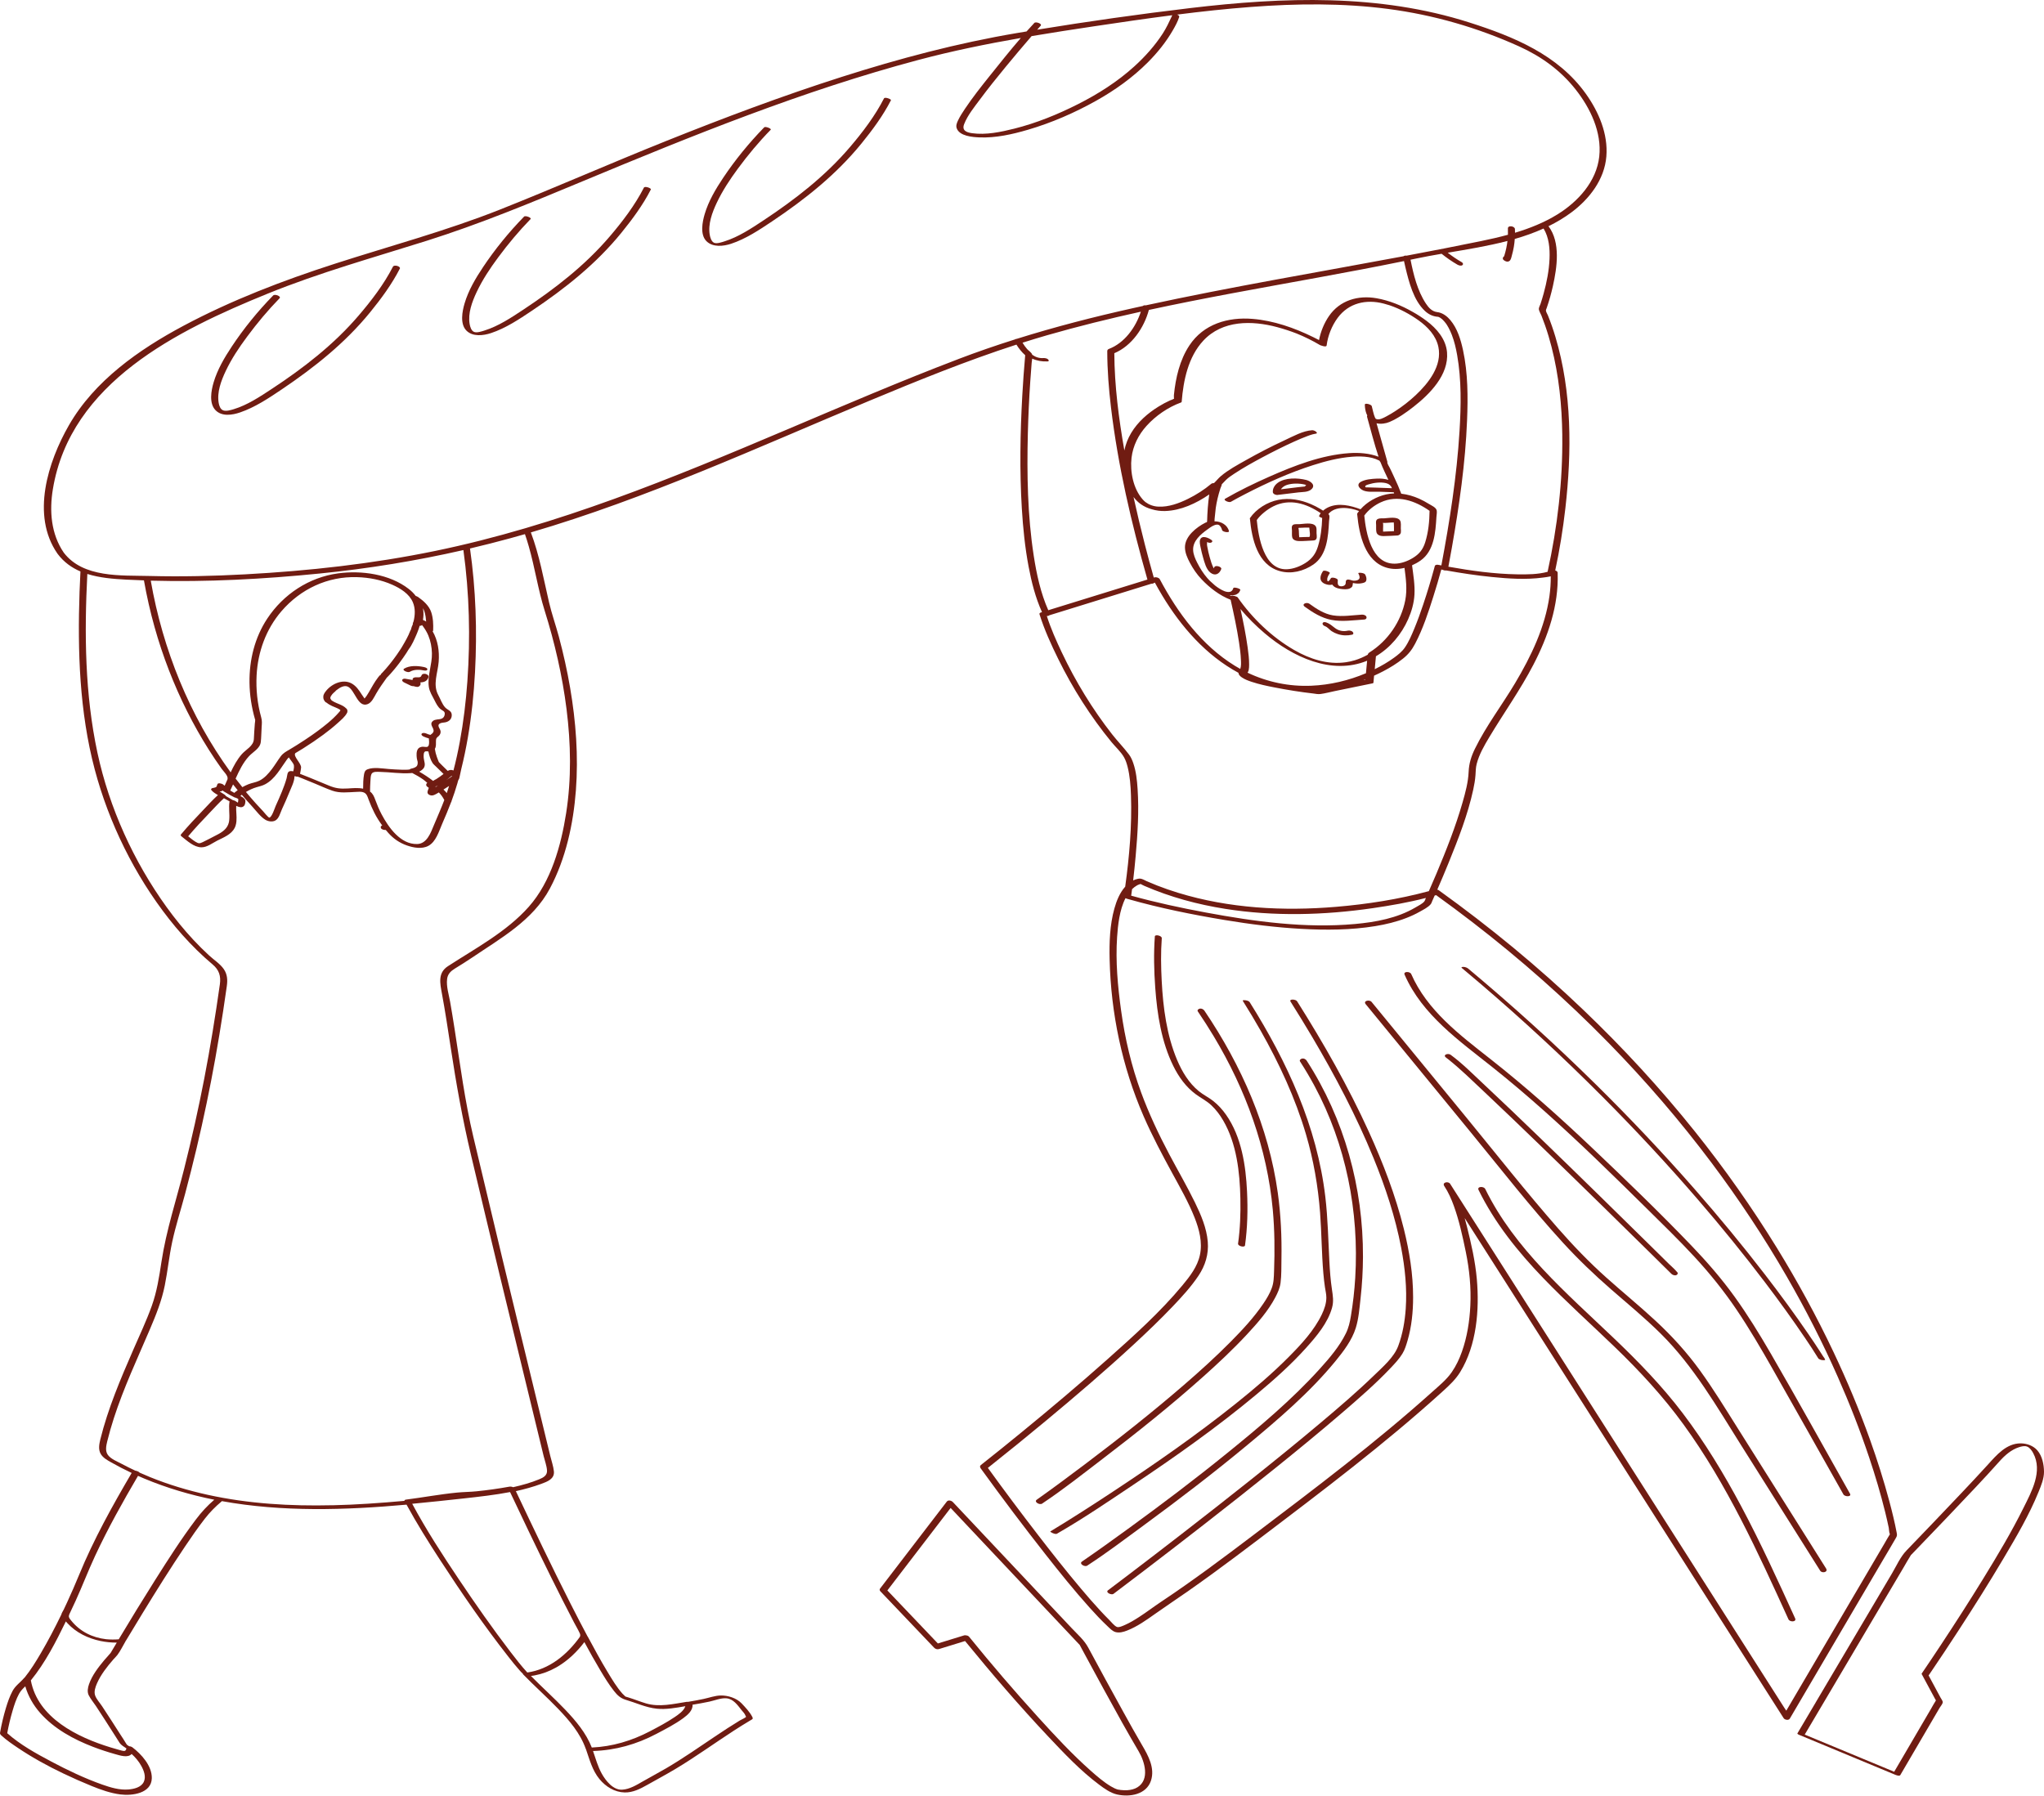 <?xml version="1.0" encoding="UTF-8"?> <svg xmlns="http://www.w3.org/2000/svg" width="190" height="167" viewBox="0 0 190 167" fill="none"><path d="M133.641 29.446C133.651 29.447 133.662 29.448 133.672 29.449C133.677 29.449 133.681 29.449 133.684 29.449C133.685 29.449 133.687 29.449 133.688 29.45C133.666 29.45 133.616 29.447 133.641 29.445V29.446Z" fill="#701C12"></path><path d="M168.777 158.274C170 156.205 171.224 154.138 172.447 152.069C173.588 150.139 174.73 148.209 175.87 146.279C176.287 145.574 176.644 144.745 177.216 144.151C178.888 142.417 180.555 140.678 182.21 138.927C183.075 138.012 183.939 137.098 184.784 136.165C185.594 135.269 186.51 134.185 187.828 134.188C188.397 134.189 188.999 134.401 189.379 134.837C189.834 135.36 189.994 136.147 190 136.824C190.005 137.462 189.733 138.114 189.497 138.694C188.622 140.855 187.416 142.893 186.231 144.895C184.89 147.159 183.483 149.384 182.049 151.59C181.179 152.928 180.298 154.259 179.401 155.578C179.359 155.641 179.317 155.703 179.274 155.765L180.382 157.825C180.451 157.951 180.608 158.141 180.586 158.283C180.562 158.433 180.373 158.646 180.299 158.774L177.507 163.548C177.219 164.041 176.93 164.534 176.642 165.027C176.564 165.16 176.23 165.023 176.134 164.983C173.527 163.9 170.921 162.817 168.315 161.734C167.948 161.582 167.582 161.43 167.216 161.278C167.193 161.269 167.049 161.198 167.079 161.149C167.645 160.191 168.212 159.233 168.779 158.275L168.777 158.274ZM175.405 164.44C175.629 164.533 175.851 164.626 176.075 164.719C176.765 163.539 177.454 162.359 178.145 161.179C178.602 160.398 179.059 159.616 179.516 158.834C179.641 158.621 179.755 158.395 179.893 158.19C179.988 158.05 179.947 158.083 179.853 157.908L178.628 155.631C178.628 155.631 178.628 155.629 178.628 155.628C178.621 155.618 178.619 155.608 178.623 155.601C179.241 154.697 179.847 153.787 180.45 152.873C181.784 150.852 183.093 148.815 184.361 146.751C185.674 144.615 186.968 142.453 188.084 140.205C188.841 138.681 189.905 136.782 188.993 135.087C188.869 134.855 188.674 134.579 188.415 134.482C188.185 134.397 187.892 134.475 187.669 134.547C186.946 134.779 186.343 135.317 185.848 135.875C185.136 136.678 184.404 137.463 183.67 138.246C181.895 140.136 180.101 142.009 178.303 143.876C178.102 144.085 177.903 144.296 177.7 144.502C177.604 144.599 177.648 144.547 177.596 144.628C177.361 144.995 177.15 145.382 176.928 145.758C175.899 147.499 174.869 149.239 173.84 150.98C172.602 153.073 171.364 155.167 170.126 157.26C169.364 158.549 168.601 159.837 167.839 161.127C167.812 161.172 167.785 161.218 167.758 161.263L175.406 164.44H175.405Z" fill="#701C12"></path><path d="M87.251 140.59C87.504 140.26 87.757 139.93 88.011 139.6C88.148 139.422 88.447 139.509 88.576 139.647C90.837 142.046 93.098 144.446 95.358 146.845C96.782 148.357 98.206 149.868 99.63 151.38C100.167 151.95 100.777 152.472 101.151 153.164C102.231 155.168 103.318 157.168 104.42 159.16C104.989 160.188 105.557 161.215 106.152 162.227C106.731 163.212 107.376 164.37 106.987 165.549C106.56 166.841 105.008 167.099 103.832 166.83C103.219 166.689 102.66 166.285 102.166 165.915C100.44 164.624 98.927 163.021 97.452 161.457C94.757 158.598 92.193 155.608 89.708 152.565C88.902 152.813 88.095 153.061 87.289 153.309C87.127 153.359 86.949 153.309 86.833 153.187C85.373 151.654 83.914 150.123 82.454 148.59C82.245 148.371 82.037 148.152 81.828 147.933C81.769 147.871 81.748 147.765 81.803 147.693C83.62 145.325 85.435 142.957 87.251 140.589V140.59ZM87.181 152.79C87.994 152.539 88.808 152.289 89.622 152.039C89.676 152.022 89.737 152.024 89.798 152.039C89.906 152.045 90.016 152.085 90.078 152.161C92.145 154.714 94.289 157.211 96.496 159.643C98.057 161.364 99.648 163.079 101.387 164.621C101.975 165.142 102.593 165.676 103.263 166.075C103.502 166.218 103.725 166.325 103.927 166.377C103.943 166.381 103.96 166.384 103.977 166.388C103.822 166.354 104.182 166.414 104.164 166.412C104.373 166.435 104.584 166.447 104.795 166.433C105.121 166.411 105.449 166.337 105.729 166.164C106.893 165.441 106.408 163.784 105.853 162.836C105.336 161.951 104.821 161.066 104.321 160.17C103.142 158.058 101.988 155.934 100.838 153.807C100.696 153.545 100.555 153.283 100.414 153.021C100.398 152.991 100.382 152.96 100.366 152.93C100.362 152.926 100.358 152.921 100.352 152.915C100.086 152.631 99.819 152.349 99.553 152.066C98.275 150.71 96.997 149.354 95.719 147.998C93.268 145.396 90.817 142.794 88.366 140.192C86.629 142.459 84.89 144.724 83.153 146.99C82.93 147.281 82.707 147.571 82.485 147.862C83.906 149.353 85.327 150.845 86.748 152.337C86.892 152.488 87.036 152.64 87.18 152.79L87.181 152.79Z" fill="#701C12"></path><path d="M138.061 110.538C140.798 116.124 145.62 120.214 150.036 124.431C152.318 126.609 154.509 128.868 156.419 131.387C158.484 134.109 160.259 137.042 161.865 140.056C163.675 143.452 165.273 146.955 166.866 150.456C167.023 150.801 166.373 150.824 166.246 150.545C163.406 144.307 160.538 138.004 156.495 132.435C154.602 129.828 152.429 127.476 150.113 125.243C147.887 123.096 145.58 121.031 143.434 118.801C141.082 116.357 138.939 113.689 137.439 110.628C137.273 110.289 137.925 110.265 138.06 110.539L138.061 110.538Z" fill="#701C12"></path><path d="M127.496 93.148C130.413 96.707 133.331 100.266 136.248 103.824C139.087 107.289 141.865 110.819 144.818 114.188C146.224 115.792 147.699 117.327 149.288 118.75C150.811 120.116 152.399 121.408 153.9 122.8C155.419 124.208 156.801 125.728 158.017 127.408C159.278 129.148 160.398 130.986 161.543 132.803C164.276 137.14 167.008 141.479 169.741 145.817C169.962 146.168 169.364 146.295 169.195 146.027C166.752 142.148 164.308 138.269 161.864 134.389C159.585 130.772 157.43 127.015 154.371 123.985C152.904 122.532 151.309 121.218 149.753 119.864C148.188 118.501 146.693 117.07 145.291 115.538C142.291 112.259 139.553 108.733 136.736 105.297C133.474 101.318 130.212 97.338 126.95 93.359C126.688 93.039 127.297 92.906 127.496 93.148H127.496Z" fill="#701C12"></path><path d="M161.432 121.773C160.255 120.031 158.943 118.397 157.517 116.854C156.07 115.289 154.54 113.803 153.025 112.307C151.487 110.788 149.946 109.273 148.387 107.777C145.288 104.806 142.113 101.909 138.754 99.234C135.664 96.773 132.201 94.358 130.565 90.615C130.421 90.287 131.069 90.304 131.179 90.553C132.656 93.933 135.679 96.206 138.495 98.42C141.806 101.024 144.95 103.828 148.004 106.727C151.119 109.683 154.223 112.676 157.197 115.773C158.636 117.271 160 118.836 161.216 120.521C162.443 122.223 163.543 124.012 164.596 125.826C167.101 130.145 169.514 134.52 171.967 138.869C172.14 139.174 171.486 139.166 171.354 138.931C169.149 135.024 166.956 131.11 164.74 127.211C163.692 125.366 162.619 123.532 161.431 121.773H161.432Z" fill="#701C12"></path><path d="M134.843 98.062C135.923 98.853 136.889 99.834 137.865 100.745C139.602 102.367 141.315 104.013 143.025 105.663C144.945 107.517 146.856 109.379 148.763 111.245C150.37 112.817 151.974 114.392 153.575 115.969C154.093 116.479 154.611 116.989 155.128 117.5C155.368 117.737 155.647 117.965 155.863 118.226C155.872 118.238 155.885 118.248 155.896 118.259C156.005 118.367 155.946 118.497 155.819 118.547C155.67 118.606 155.47 118.531 155.362 118.424C154.743 117.811 154.121 117.198 153.501 116.586C151.994 115.101 150.484 113.617 148.972 112.136C147.076 110.28 145.177 108.428 143.271 106.582C141.511 104.878 139.745 103.179 137.96 101.5C136.872 100.476 135.786 99.41 134.632 98.488C134.564 98.433 134.494 98.379 134.423 98.327C134.07 98.068 134.601 97.885 134.843 98.062Z" fill="#701C12"></path><path d="M169.39 126.449C169.274 126.429 169.079 126.385 169.012 126.273C168.624 125.634 168.207 125.012 167.788 124.392C166.609 122.646 165.371 120.939 164.099 119.26C162.1 116.621 160.009 114.052 157.848 111.545C155.011 108.254 152.051 105.07 148.986 101.991C145.309 98.296 141.48 94.754 137.516 91.37C136.976 90.909 136.432 90.451 135.886 89.995C135.771 89.898 135.989 89.889 136.038 89.891C136.182 89.895 136.359 89.952 136.47 90.045C140.565 93.466 144.523 97.051 148.322 100.797C151.496 103.928 154.563 107.17 157.502 110.524C159.773 113.116 161.97 115.774 164.072 118.505C165.462 120.31 166.811 122.145 168.097 124.025C168.462 124.557 168.82 125.093 169.171 125.634C169.274 125.792 169.376 125.951 169.476 126.111C169.514 126.171 169.619 126.283 169.629 126.355C169.63 126.364 169.643 126.377 169.648 126.386C169.709 126.487 169.418 126.452 169.39 126.447V126.449Z" fill="#701C12"></path><path d="M102.997 147.846C103.65 147.356 104.302 146.861 104.952 146.366C106.582 145.126 108.207 143.88 109.827 142.625C111.976 140.961 114.116 139.286 116.242 137.592C118.413 135.862 120.57 134.116 122.695 132.328C124.411 130.884 126.119 129.423 127.731 127.863C128.543 127.077 129.585 126.182 129.975 125.127C130.384 124.022 130.589 122.847 130.67 121.674C130.8 119.78 130.601 117.868 130.247 116.007C129.703 113.145 128.779 110.359 127.678 107.665C126.086 103.768 124.117 100.031 121.977 96.41C121.323 95.305 120.651 94.21 119.965 93.123C119.794 92.853 120.445 92.889 120.571 93.088C123.037 96.993 125.332 101.02 127.246 105.227C128.569 108.136 129.723 111.143 130.494 114.25C131.009 116.329 131.358 118.468 131.355 120.613C131.354 121.962 131.22 123.323 130.842 124.621C130.72 125.038 130.591 125.472 130.363 125.845C130.06 126.341 129.649 126.776 129.251 127.195C127.854 128.668 126.31 130.006 124.773 131.33C122.709 133.106 120.601 134.832 118.48 136.54C116.306 138.29 114.114 140.018 111.913 141.733C110.105 143.141 108.291 144.539 106.47 145.929C105.527 146.649 104.582 147.367 103.634 148.081C103.591 148.114 103.547 148.147 103.504 148.179C103.316 148.32 102.728 148.046 102.996 147.845L102.997 147.846Z" fill="#701C12"></path><path d="M100.574 145.176C102.017 144.185 103.439 143.164 104.854 142.135C107.976 139.868 111.057 137.538 114.055 135.107C117.07 132.663 120.083 130.135 122.691 127.249C123.593 126.25 124.506 125.181 125.105 123.965C125.362 123.444 125.478 122.919 125.573 122.347C125.769 121.176 125.903 119.993 125.975 118.807C126.348 112.641 125.116 106.394 122.182 100.942C121.768 100.172 121.321 99.42 120.847 98.686C120.757 98.546 120.927 98.431 121.045 98.411C121.212 98.383 121.376 98.473 121.465 98.61C124.965 104.031 126.723 110.412 126.695 116.854C126.689 118.139 126.615 119.424 126.472 120.7C126.371 121.605 126.299 122.578 126.028 123.452C125.671 124.603 124.888 125.626 124.136 126.545C121.744 129.462 118.811 131.96 115.92 134.361C112.825 136.931 109.629 139.376 106.387 141.755C104.662 143.021 102.942 144.327 101.15 145.497C101.123 145.514 101.098 145.533 101.072 145.55C100.834 145.713 100.271 145.384 100.575 145.175L100.574 145.176Z" fill="#701C12"></path><path d="M103.433 138.688C107.336 136.118 111.182 133.442 114.836 130.523C116.567 129.139 118.264 127.7 119.825 126.123C120.975 124.963 122.151 123.697 122.866 122.209C123.101 121.72 123.29 121.183 123.291 120.635C123.291 120.312 123.209 119.995 123.162 119.677C123.099 119.251 123.051 118.824 123.014 118.395C122.851 116.513 122.852 114.621 122.708 112.739C122.52 110.275 122.099 107.841 121.401 105.47C120.409 102.099 118.922 98.89 117.194 95.838C116.661 94.895 116.102 93.967 115.526 93.05C115.466 92.954 115.758 92.991 115.783 92.995C115.898 93.015 116.093 93.057 116.162 93.167C119.638 98.699 122.427 104.723 123.196 111.271C123.431 113.273 123.467 115.286 123.573 117.296C123.618 118.151 123.681 119.005 123.807 119.851C123.896 120.459 123.988 120.972 123.821 121.577C123.43 122.989 122.387 124.22 121.429 125.288C120.024 126.856 118.441 128.264 116.827 129.611C113.175 132.659 109.277 135.411 105.326 138.053C103.037 139.583 100.739 141.151 98.351 142.527C98.316 142.547 98.282 142.569 98.247 142.59C98.093 142.684 97.564 142.418 97.638 142.373C99.597 141.189 101.522 139.948 103.433 138.689V138.688Z" fill="#701C12"></path><path d="M117.435 121.194C117.738 120.746 118.022 120.275 118.212 119.766C118.41 119.238 118.411 118.729 118.431 118.171C118.5 116.273 118.486 114.374 118.313 112.481C117.786 106.755 115.796 101.301 112.849 96.386C112.37 95.587 111.867 94.803 111.345 94.032C111.252 93.894 111.426 93.788 111.539 93.77C111.704 93.745 111.869 93.832 111.959 93.965C115.405 99.058 117.93 104.787 118.779 110.91C119.061 112.945 119.154 114.999 119.117 117.051C119.104 117.784 119.127 118.548 119.032 119.276C118.97 119.753 118.765 120.204 118.542 120.625C117.876 121.883 116.907 122.985 115.945 124.022C114.66 125.409 113.278 126.705 111.87 127.964C108.851 130.664 105.681 133.194 102.464 135.651C100.656 137.032 98.853 138.461 96.96 139.727C96.93 139.747 96.902 139.768 96.873 139.788C96.648 139.948 96.078 139.632 96.374 139.423C97.893 138.348 99.387 137.235 100.873 136.114C104.004 133.751 107.089 131.32 110.057 128.753C111.544 127.468 113.003 126.147 114.386 124.75C115.481 123.644 116.562 122.487 117.435 121.192V121.194Z" fill="#701C12"></path><path d="M107.993 87.227C107.896 88.549 107.917 89.888 107.987 91.211C108.116 93.683 108.449 96.238 109.414 98.535C109.87 99.62 110.502 100.675 111.418 101.431C111.845 101.784 112.348 102.019 112.781 102.362C113.244 102.729 113.647 103.176 113.984 103.66C115.406 105.701 115.804 108.354 115.919 110.786C115.998 112.444 115.962 114.142 115.729 115.788C115.698 116.002 115.049 115.855 115.084 115.615C115.28 114.236 115.328 112.821 115.3 111.431C115.249 108.983 114.954 106.316 113.698 104.164C113.394 103.644 113.03 103.156 112.588 102.745C112.155 102.341 111.638 102.086 111.165 101.74C110.247 101.068 109.568 100.124 109.069 99.111C107.963 96.869 107.566 94.307 107.386 91.835C107.271 90.252 107.233 88.64 107.349 87.055C107.364 86.848 108.013 86.983 107.994 87.228L107.993 87.227Z" fill="#701C12"></path><path d="M112.502 53.229C112.113 52.911 111.96 52.273 111.828 51.815C111.744 51.524 111.672 51.23 111.612 50.934C111.566 50.701 111.471 50.378 111.565 50.151C111.742 49.72 112.378 50.017 112.629 50.217C112.744 50.309 112.683 50.412 112.566 50.45C112.456 50.486 112.316 50.45 112.206 50.39C112.208 50.465 112.191 50.599 112.195 50.644C112.202 50.708 112.214 50.774 112.226 50.838C112.283 51.169 112.362 51.496 112.453 51.819C112.548 52.157 112.65 52.505 112.811 52.818C112.814 52.824 112.819 52.831 112.824 52.839C112.844 52.802 112.863 52.766 112.876 52.731C112.96 52.502 113.599 52.689 113.521 52.904C113.349 53.372 112.938 53.584 112.502 53.228V53.229ZM112.05 50.292C112.054 50.29 112.058 50.29 112.062 50.289C112.058 50.288 112.053 50.288 112.05 50.292Z" fill="#701C12"></path><path d="M126.623 54.215C126.327 54.285 126.045 54.259 125.761 54.2C125.749 54.288 125.728 54.473 125.709 54.505C125.653 54.597 125.571 54.66 125.474 54.705C125.214 54.824 124.856 54.786 124.583 54.744C124.231 54.69 123.984 54.568 123.843 54.351C123.637 54.406 123.405 54.38 123.17 54.285C122.597 54.05 122.676 53.559 122.97 53.109C123.077 52.945 123.673 53.195 123.615 53.282C123.494 53.468 123.361 53.664 123.373 53.896C123.39 54.233 123.615 53.93 123.71 53.761C123.792 53.617 124.361 53.766 124.355 53.934C124.351 54.069 124.322 54.279 124.405 54.395C124.523 54.558 124.835 54.526 124.977 54.421C125.19 54.263 125.006 54.025 125.184 53.914C125.351 53.811 125.631 53.968 125.791 53.986C125.964 54.004 126.264 53.966 126.356 53.792C126.431 53.648 126.33 53.429 126.261 53.302C126.21 53.205 126.809 53.244 126.899 53.412C126.984 53.572 127.054 53.782 127.001 53.965C126.95 54.144 126.8 54.173 126.624 54.215H126.623Z" fill="#701C12"></path><path d="M118.764 44.894C119.456 44.383 120.638 44.422 121.427 44.624C121.864 44.737 122.356 45.138 121.856 45.525C121.545 45.766 121.07 45.734 120.699 45.777C120.065 45.852 119.43 45.93 118.796 46.008C118.784 46.01 118.77 46.012 118.757 46.013C118.746 46.015 118.737 46.016 118.726 46.016C118.725 46.016 118.723 46.016 118.723 46.016C118.708 46.016 118.694 46.016 118.68 46.013C118.512 45.999 118.331 45.904 118.317 45.758C118.286 45.414 118.5 45.088 118.765 44.894H118.764ZM121.125 45.244C121.277 45.23 121.247 45.273 121.368 45.149C121.387 45.129 121.406 45.108 121.416 45.09C121.387 45.098 121.3 45.053 121.277 45.047C120.762 44.927 120.108 44.92 119.604 45.09C119.392 45.161 119.182 45.312 119.064 45.489C119.437 45.443 119.811 45.397 120.185 45.352C120.497 45.315 120.811 45.272 121.125 45.245L121.125 45.244Z" fill="#701C12"></path><path d="M121.716 56.131C122.371 56.604 123.084 57.075 123.896 57.209C124.768 57.353 125.716 57.195 126.593 57.142C126.732 57.134 126.959 57.185 127.014 57.337C127.065 57.479 126.968 57.589 126.82 57.597C125.813 57.658 124.746 57.824 123.748 57.629C122.837 57.452 122.033 56.947 121.292 56.411C120.937 56.155 121.465 55.95 121.716 56.131H121.716Z" fill="#701C12"></path><path d="M123.275 57.864C123.603 57.977 123.812 58.169 124.082 58.378C124.436 58.653 124.855 58.728 125.288 58.631C125.431 58.599 125.644 58.636 125.745 58.754C125.831 58.854 125.825 58.974 125.677 59.007C125.235 59.107 124.785 59.093 124.352 58.95C124.151 58.884 123.959 58.795 123.782 58.679C123.587 58.552 123.398 58.297 123.18 58.223C122.803 58.094 122.888 57.733 123.275 57.864H123.275Z" fill="#701C12"></path><path d="M122.205 50.228C122.165 50.241 122.12 50.247 122.075 50.248C121.64 50.267 121.2 50.31 120.765 50.304C120.527 50.301 120.19 50.23 120.121 49.963C120.072 49.773 120.103 49.523 120.095 49.327C120.087 49.15 120.023 48.893 120.206 48.788C120.354 48.704 120.633 48.737 120.795 48.73C121.189 48.713 121.96 48.543 122.268 48.879C122.423 49.046 122.37 49.36 122.38 49.573C122.389 49.803 122.482 50.14 122.205 50.228ZM121.245 49.054C121.11 49.06 120.976 49.065 120.84 49.071C120.817 49.072 120.748 49.066 120.726 49.077C120.712 49.083 120.704 49.086 120.698 49.087C120.698 49.089 120.698 49.09 120.696 49.093C120.699 49.086 120.733 49.306 120.734 49.329C120.74 49.465 120.745 49.601 120.751 49.737C120.753 49.786 120.771 49.874 120.773 49.947C121.084 49.923 121.402 49.928 121.713 49.919C121.819 49.823 121.735 49.4 121.73 49.288C121.728 49.231 121.707 49.129 121.706 49.048C121.551 49.053 121.393 49.048 121.246 49.053L121.245 49.054Z" fill="#701C12"></path><path d="M129.993 49.762C129.988 49.764 129.982 49.767 129.977 49.768C129.973 49.77 129.97 49.771 129.966 49.773C129.948 49.779 129.928 49.782 129.906 49.782C129.902 49.782 129.897 49.784 129.892 49.784C129.456 49.802 129.018 49.839 128.581 49.84C128.324 49.84 128.009 49.761 127.945 49.472C127.9 49.266 127.926 49.016 127.917 48.806C127.908 48.605 127.853 48.361 128.069 48.252C128.235 48.168 128.485 48.196 128.664 48.189C129.044 48.172 129.901 47.987 130.145 48.397C130.257 48.585 130.205 48.917 130.213 49.123C130.225 49.393 130.287 49.652 129.993 49.762ZM129.324 48.579C129.075 48.59 128.808 48.63 128.559 48.612C128.547 48.611 128.538 48.61 128.53 48.609C128.541 48.614 128.551 48.623 128.555 48.637C128.584 48.735 128.565 48.868 128.569 48.969C128.572 49.042 128.551 49.272 128.566 49.424C128.702 49.418 128.837 49.412 128.972 49.407C129.174 49.398 129.376 49.39 129.578 49.381C129.575 49.312 129.586 48.813 129.559 48.57C129.48 48.572 129.402 48.576 129.324 48.58V48.579Z" fill="#701C12"></path><path d="M39.453 62.336C39.007 62.246 38.486 62.219 38.085 62.462C37.919 62.563 37.321 62.313 37.568 62.163C38.075 61.855 38.795 61.89 39.358 62.004C39.453 62.023 39.721 62.079 39.726 62.214C39.732 62.347 39.548 62.355 39.453 62.336Z" fill="#701C12"></path><path d="M0.068 161.289C0.064 161.283 0.06 161.279 0.056 161.274C0.015 161.222 -0.008 161.161 0.004 161.09C0.14 160.313 0.324 159.54 0.551 158.784C0.713 158.245 0.9 157.706 1.167 157.208C1.437 156.707 1.873 156.435 2.233 156.01C2.25 155.99 2.27 155.973 2.292 155.959C2.86 155.255 3.337 154.474 3.795 153.696C4.478 152.534 5.1 151.339 5.69 150.127C5.691 150.124 5.694 150.122 5.696 150.119C5.717 149.977 5.871 149.751 5.922 149.644C6.03 149.418 6.136 149.192 6.241 148.964C6.629 148.123 7 147.273 7.352 146.416C8.705 143.124 10.441 140.004 12.24 136.939C11.586 136.633 10.945 136.302 10.319 135.946C9.963 135.744 9.568 135.529 9.358 135.16C9.127 134.753 9.22 134.268 9.321 133.839C10.035 130.952 11.2 128.214 12.385 125.496C12.974 124.146 13.608 122.802 14.106 121.415C14.583 120.09 14.798 118.702 15.008 117.315C15.454 114.373 16.395 111.538 17.12 108.657C17.821 105.877 18.447 103.078 18.99 100.263C19.55 97.361 20.023 94.443 20.437 91.517C20.547 90.732 20.366 90.171 19.755 89.656C19.252 89.234 18.767 88.791 18.299 88.332C17.371 87.422 16.507 86.448 15.705 85.426C12.523 81.372 10.127 76.516 8.805 71.532C7.384 66.177 7.204 60.52 7.395 55.01C7.416 54.383 7.445 53.755 7.478 53.128C6.674 52.783 5.949 52.275 5.374 51.515C5.366 51.504 5.359 51.493 5.352 51.483C5.345 51.476 5.339 51.469 5.334 51.461C2.874 47.907 4.453 42.938 6.407 39.533C8.78 35.397 12.919 32.496 17.042 30.295C21.515 27.908 26.301 26.076 31.118 24.522C36.255 22.865 41.489 21.464 46.512 19.469C51.672 17.419 56.756 15.176 61.911 13.112C67.288 10.958 72.712 8.914 78.23 7.153C83.568 5.449 89 4.006 94.528 3.073C94.827 3.022 95.125 2.974 95.424 2.924C95.634 2.689 95.846 2.456 96.061 2.227C96.088 2.198 96.113 2.168 96.139 2.138C96.279 1.978 96.896 2.209 96.739 2.386C96.63 2.51 96.522 2.635 96.413 2.76C101.131 1.99 105.877 1.316 110.621 0.753C119.297 -0.277 128.17 -0.6 136.595 2.094C140.709 3.409 144.817 5.086 147.412 8.718C148.609 10.394 149.489 12.448 149.319 14.546C149.145 16.69 147.739 18.506 146.06 19.752C145.39 20.249 144.68 20.669 143.94 21.032C145.085 22.547 144.732 24.872 144.351 26.589C144.196 27.284 144.003 27.971 143.77 28.644C143.75 28.702 143.703 28.783 143.7 28.843C143.693 28.979 143.828 29.178 143.883 29.314C144.149 29.972 144.382 30.642 144.585 31.322C146.122 36.448 146.111 41.986 145.508 47.262C145.287 49.198 144.975 51.125 144.567 53.031C144.688 53.071 144.788 53.146 144.792 53.24C144.797 53.258 144.798 53.276 144.793 53.294C144.889 56.294 143.903 59.167 142.535 61.8C141.32 64.138 139.788 66.277 138.437 68.533C137.97 69.314 137.49 70.137 137.263 71.027C137.174 71.374 137.177 71.711 137.153 72.064C137.121 72.517 137.041 72.966 136.945 73.409C136.442 75.739 135.555 77.996 134.662 80.198C134.32 81.04 133.967 81.876 133.603 82.709C133.653 82.719 133.702 82.738 133.745 82.769C138.485 86.174 143.001 89.891 147.219 93.927C150.9 97.447 154.357 101.202 157.54 105.181C160.303 108.634 162.856 112.255 165.176 116.022C167.108 119.16 168.875 122.401 170.452 125.734C171.703 128.378 172.834 131.079 173.822 133.833C174.504 135.738 175.117 137.669 175.638 139.625C175.892 140.579 176.128 141.54 176.31 142.51C176.346 142.7 176.347 142.787 176.246 142.962C175.857 143.643 175.452 144.315 175.055 144.991C173.476 147.679 171.898 150.366 170.32 153.054C169.071 155.182 167.821 157.309 166.572 159.437L166.369 159.781C166.263 159.963 165.9 159.894 165.802 159.74C165.521 159.299 165.24 158.859 164.959 158.418L162.665 154.821C161.534 153.047 160.402 151.273 159.271 149.499L155.13 143.006C153.619 140.635 152.107 138.264 150.595 135.893L146.015 128.712C144.592 126.48 143.168 124.247 141.745 122.015C140.542 120.128 139.338 118.241 138.135 116.354C137.473 115.317 136.811 114.28 136.15 113.242C136.22 113.495 136.287 113.749 136.351 114.002C136.76 115.619 137.132 117.259 137.279 118.922C137.53 121.769 137.263 125.06 135.737 127.549C135.314 128.239 134.745 128.773 134.15 129.314C133.459 129.941 132.761 130.561 132.056 131.173C130.683 132.367 129.286 133.532 127.874 134.678C125.046 136.973 122.156 139.188 119.256 141.389C116.32 143.618 113.394 145.864 110.371 147.972C109.376 148.667 108.365 149.337 107.375 150.038C106.56 150.616 105.708 151.224 104.772 151.589C104.445 151.717 104.065 151.827 103.713 151.737C103.408 151.659 103.18 151.402 102.957 151.193C102.366 150.639 101.812 150.047 101.271 149.444C99.846 147.856 98.507 146.191 97.189 144.513C95.159 141.931 93.183 139.304 91.256 136.643C91.221 136.595 91.186 136.547 91.152 136.499C91.081 136.4 91.076 136.281 91.177 136.202C92.461 135.193 93.728 134.165 94.992 133.131C97.684 130.927 100.347 128.685 102.944 126.369C105.37 124.207 107.835 122.003 109.915 119.495C110.613 118.654 111.314 117.752 111.542 116.659C111.787 115.489 111.474 114.289 111.044 113.202C110.476 111.764 109.701 110.413 108.963 109.06C108.016 107.325 107.09 105.578 106.3 103.764C104.303 99.176 103.26 94.183 103.145 89.181C103.108 87.613 103.163 85.989 103.586 84.469C103.787 83.745 104.086 83.001 104.593 82.433C104.98 79.63 105.228 76.766 105.129 73.945C105.098 73.061 105.035 72.16 104.818 71.299C104.74 70.991 104.643 70.686 104.487 70.409C104.19 69.886 103.701 69.455 103.321 68.992C101.377 66.618 99.72 64.012 98.366 61.26C97.705 59.918 97.071 58.529 96.625 57.097C96.599 57.013 96.693 56.961 96.756 56.942C96.791 56.931 96.826 56.92 96.86 56.91C96.252 55.566 95.884 54.115 95.612 52.669C95.276 50.887 95.094 49.078 94.984 47.27C94.772 43.773 94.832 40.26 95.027 36.764C95.097 35.516 95.186 34.269 95.297 33.024C94.973 32.737 94.71 32.404 94.482 32.039C89.823 33.547 85.285 35.394 80.763 37.28C70.408 41.602 60.134 46.336 49.346 49.498C50.134 51.583 50.531 53.821 51.033 55.986C51.284 57.063 51.658 58.11 51.945 59.178C52.366 60.746 52.72 62.333 52.994 63.934C53.534 67.08 53.774 70.296 53.532 73.483C53.294 76.604 52.596 79.82 51.116 82.601C49.528 85.587 46.525 87.234 43.83 89.062C43.324 89.405 42.811 89.722 42.291 90.042C41.907 90.278 41.62 90.545 41.561 91.014C41.474 91.709 41.722 92.462 41.842 93.141C41.99 93.979 42.125 94.819 42.256 95.659C42.778 99.003 43.213 102.372 43.994 105.668C44.895 109.469 45.799 113.271 46.712 117.069C47.609 120.804 48.523 124.535 49.429 128.268C49.891 130.171 50.353 132.073 50.815 133.975C50.929 134.444 51.042 134.912 51.157 135.38C51.268 135.839 51.44 136.321 51.488 136.792C51.56 137.498 50.871 137.748 50.323 137.95C49.551 138.235 48.756 138.452 47.953 138.631C49.606 142.124 51.269 145.612 53.017 149.057C53.54 150.087 54.071 151.113 54.614 152.132C54.626 152.145 54.636 152.157 54.642 152.169C55.232 153.273 55.833 154.373 56.48 155.445C56.899 156.139 57.327 156.861 57.869 157.466C57.943 157.548 58.035 157.617 58.107 157.699C58.119 157.712 58.132 157.721 58.147 157.729C58.168 157.735 58.194 157.743 58.228 157.754C58.291 157.772 58.354 157.791 58.416 157.81C58.965 157.981 59.499 158.199 60.05 158.363C61.294 158.732 62.583 158.412 63.836 158.217C63.868 158.212 63.916 158.212 63.969 158.217C64.449 158.137 64.928 158.051 65.403 157.949C65.926 157.839 66.462 157.636 66.998 157.627C67.664 157.615 68.469 157.866 68.936 158.361C69.282 158.726 69.688 159.152 69.921 159.602C70.037 159.825 69.938 159.829 69.721 159.958C69.215 160.259 68.717 160.572 68.222 160.892C66.399 162.073 64.638 163.351 62.772 164.466C61.919 164.976 61.04 165.445 60.175 165.934C59.527 166.301 58.83 166.66 58.066 166.642C57.127 166.62 56.308 166.107 55.721 165.397C55.059 164.594 54.805 163.585 54.468 162.622C54.46 162.611 54.454 162.599 54.449 162.586C53.935 161.131 52.919 159.944 51.863 158.845C50.816 157.756 49.686 156.751 48.632 155.669C48.606 155.642 48.597 155.62 48.601 155.601C48.497 155.514 48.404 155.407 48.305 155.297C47.952 154.902 47.62 154.487 47.293 154.071C45.003 151.157 42.894 148.085 40.876 144.979C39.794 143.315 38.739 141.629 37.789 139.885C32.097 140.396 26.245 140.58 20.616 139.557C20.615 139.567 20.611 139.576 20.601 139.584C20.013 140.081 19.517 140.578 19.042 141.188C18.397 142.017 17.8 142.884 17.213 143.756C15.848 145.783 14.552 147.855 13.275 149.94C12.77 150.765 12.268 151.592 11.77 152.423C11.723 152.5 11.693 152.557 11.656 152.598C11.657 152.606 11.656 152.614 11.651 152.622C11.408 153.029 11.194 153.49 10.907 153.868C10.795 154.014 10.653 154.143 10.532 154.282C9.951 154.952 9.374 155.682 9.016 156.499C8.871 156.832 8.716 157.26 8.842 157.623C8.964 157.975 9.281 158.31 9.485 158.619C10.059 159.488 10.621 160.365 11.181 161.243C11.365 161.53 11.561 161.813 11.731 162.108C11.754 162.147 11.814 162.214 11.805 162.214C11.862 162.255 11.924 162.292 11.981 162.332C11.987 162.338 11.995 162.343 12.004 162.348C12.115 162.35 12.233 162.39 12.295 162.437C13.145 163.083 14.13 164.165 14.111 165.31C14.087 166.737 12.277 166.965 11.195 166.827C10.268 166.709 9.381 166.393 8.52 166.043C7.637 165.684 6.761 165.295 5.9 164.884C4.445 164.19 3.024 163.412 1.685 162.513C1.144 162.15 0.591 161.773 0.11 161.329C0.096 161.318 0.085 161.305 0.075 161.293C0.072 161.29 0.07 161.287 0.067 161.284L0.068 161.289ZM38.783 78.469C39.694 78.439 40.046 77.405 40.342 76.693C40.664 75.92 41.005 75.161 41.301 74.378C41.15 74.088 40.997 73.882 40.792 73.672C40.713 73.719 40.633 73.766 40.551 73.812C40.309 73.947 40.098 74.027 39.845 73.858C39.761 73.803 39.727 73.705 39.741 73.61C39.759 73.482 39.825 73.369 39.859 73.244C39.805 73.196 39.7 73.138 39.667 73.098C39.58 72.99 39.606 72.85 39.718 72.781C39.583 72.668 39.456 72.551 39.339 72.469C39.011 72.24 38.673 72.046 38.319 71.864C38.273 71.87 38.228 71.873 38.185 71.876C37.231 71.947 36.278 71.779 35.326 71.762C35.084 71.758 34.663 71.703 34.533 71.957C34.444 72.133 34.45 72.403 34.434 72.596C34.408 72.927 34.401 73.26 34.398 73.592C34.66 73.784 34.767 74.038 34.881 74.351C35.051 74.815 35.242 75.273 35.473 75.71C36.115 76.919 37.237 78.519 38.782 78.468L38.783 78.469ZM40.549 71.289C40.434 71.174 40.285 71.058 40.197 70.917C40.016 70.626 39.895 70.231 39.822 69.864C39.638 69.847 39.468 69.792 39.405 70.025C39.399 70.049 39.394 70.075 39.39 70.099C39.382 70.159 39.379 70.223 39.379 70.283C39.373 70.513 39.434 70.698 39.469 70.911C39.469 70.911 39.469 70.912 39.469 70.913C39.471 70.926 39.474 70.939 39.476 70.954C39.516 71.234 39.411 71.429 39.237 71.566C39.16 71.635 39.068 71.692 38.964 71.739C39.419 71.996 39.851 72.284 40.268 72.605C40.273 72.6 40.277 72.595 40.283 72.589C40.352 72.523 40.474 72.481 40.554 72.43C40.788 72.283 41.012 72.122 41.231 71.954C41.001 71.734 40.773 71.513 40.548 71.288L40.549 71.289ZM41.657 72.397C41.593 72.446 41.527 72.493 41.461 72.541C41.469 72.536 41.476 72.531 41.483 72.527C41.603 72.449 41.722 72.37 41.841 72.291C41.861 72.278 41.95 72.22 42.007 72.175C42.01 72.167 42.012 72.159 42.014 72.15C42.007 72.144 42.002 72.139 41.999 72.137C41.995 72.135 41.99 72.132 41.985 72.129C41.869 72.209 41.758 72.319 41.656 72.397H41.657ZM40.478 73.127C40.487 73.139 40.493 73.152 40.5 73.165C40.547 73.133 40.591 73.101 40.634 73.074C40.661 73.057 40.688 73.039 40.716 73.021C40.65 73.057 40.583 73.089 40.516 73.113C40.502 73.119 40.49 73.122 40.478 73.126V73.127ZM41.745 73.071C41.671 73.117 41.597 73.163 41.525 73.21C41.425 73.275 41.325 73.339 41.224 73.403C41.338 73.513 41.44 73.62 41.532 73.732C41.605 73.513 41.676 73.292 41.745 73.071H41.745ZM33.754 73.322C33.757 72.883 33.761 72.435 33.837 72.004C33.88 71.761 33.943 71.604 34.181 71.516C34.763 71.302 35.531 71.449 36.13 71.493C36.522 71.521 36.914 71.551 37.306 71.559C37.542 71.564 37.823 71.575 38.086 71.536C38.106 71.505 38.14 71.48 38.194 71.468C38.397 71.425 38.635 71.362 38.757 71.203C38.823 71.093 38.835 70.963 38.824 70.827C38.803 70.721 38.763 70.616 38.748 70.51C38.711 70.237 38.685 69.831 38.873 69.603C38.961 69.496 39.093 69.45 39.225 69.427C39.346 69.406 39.572 69.464 39.711 69.438C39.871 69.368 39.886 69.197 39.888 68.975C39.89 68.875 39.865 68.76 39.864 68.65C39.694 68.607 39.528 68.544 39.373 68.473C39.286 68.433 39.108 68.321 39.203 68.206C39.292 68.098 39.529 68.148 39.632 68.196C39.756 68.253 39.868 68.29 40.001 68.322C40.003 68.322 40.004 68.323 40.006 68.324C40.006 68.324 40.006 68.324 40.007 68.324C40.108 68.237 40.236 68.174 40.288 68.033C40.413 67.693 39.837 67.374 40.242 67.028C40.453 66.848 40.804 66.91 41.049 66.815C41.232 66.744 41.32 66.594 41.341 66.402C41.371 66.109 41.148 66.086 40.959 65.934C40.697 65.722 40.543 65.407 40.394 65.112C40.191 64.711 39.928 64.312 39.863 63.86C39.713 62.817 40.176 61.777 40.15 60.728C40.136 60.164 40.03 59.599 39.813 59.078C39.685 58.772 39.515 58.493 39.319 58.227C39.289 58.187 39.255 58.146 39.221 58.106C39.19 58.163 39.107 58.185 39.009 58.181C38.992 58.241 38.973 58.3 38.954 58.359C38.954 58.359 38.954 58.36 38.954 58.361C38.953 58.367 38.95 58.373 38.948 58.379C38.941 58.404 38.932 58.429 38.924 58.453C38.913 58.484 38.902 58.514 38.891 58.543C38.887 58.554 38.883 58.565 38.88 58.575C38.88 58.575 38.88 58.575 38.88 58.575C38.856 58.64 38.831 58.705 38.806 58.769C38.806 58.77 38.806 58.771 38.806 58.772C38.805 58.775 38.803 58.778 38.802 58.782C38.8 58.789 38.797 58.795 38.794 58.801C38.78 58.833 38.767 58.865 38.754 58.898C38.739 58.932 38.725 58.967 38.71 59.001C38.706 59.008 38.703 59.016 38.7 59.025C38.51 59.46 38.299 59.959 38.008 60.339C38.006 60.341 38.005 60.345 38.002 60.347C37.985 60.376 37.968 60.403 37.95 60.431C37.95 60.431 37.949 60.431 37.948 60.432C37.945 60.436 37.942 60.439 37.939 60.443C37.912 60.486 37.883 60.534 37.853 60.585C37.847 60.604 37.827 60.632 37.81 60.654C37.796 60.677 37.782 60.699 37.768 60.721C37.677 60.861 37.583 60.998 37.487 61.135C37.485 61.139 37.484 61.142 37.481 61.146C37.476 61.152 37.472 61.158 37.468 61.164C37.459 61.176 37.45 61.188 37.441 61.2C37.358 61.318 37.272 61.435 37.186 61.551C37.171 61.571 37.157 61.591 37.142 61.611C37.127 61.632 37.111 61.652 37.096 61.673C37.084 61.688 37.071 61.704 37.059 61.721C37.004 61.793 36.947 61.865 36.89 61.938C36.88 61.95 36.87 61.964 36.859 61.976C36.803 62.047 36.747 62.117 36.69 62.186C36.679 62.198 36.669 62.211 36.66 62.222C36.659 62.223 36.658 62.225 36.657 62.225C36.585 62.312 36.513 62.397 36.439 62.481C36.339 62.595 36.239 62.716 36.13 62.821C36.126 62.826 36.123 62.831 36.119 62.836C36.084 62.873 36.048 62.909 36.013 62.945C35.996 62.961 35.98 62.974 35.964 62.986C35.96 62.993 35.956 62.999 35.953 63.003C35.602 63.495 35.264 63.964 34.962 64.49C34.774 64.817 34.559 65.31 34.182 65.459C33.245 65.829 32.996 64.112 32.313 63.828C31.997 63.696 31.607 63.901 31.297 64.149C31.296 64.15 31.295 64.15 31.294 64.152C31.285 64.159 31.277 64.165 31.268 64.171C31.251 64.185 31.234 64.199 31.217 64.213C31.205 64.237 31.188 64.26 31.162 64.281C31.138 64.301 31.113 64.322 31.089 64.343C31.078 64.353 31.067 64.362 31.055 64.371C31.048 64.378 31.02 64.405 31.052 64.374C31.009 64.415 30.966 64.454 30.926 64.498C30.925 64.499 30.923 64.501 30.921 64.502C30.908 64.516 30.895 64.531 30.883 64.546C30.883 64.546 30.881 64.547 30.881 64.547C30.84 64.596 30.799 64.651 30.767 64.707C30.767 64.707 30.766 64.709 30.766 64.709C30.755 64.729 30.744 64.748 30.735 64.767C30.727 64.79 30.719 64.812 30.714 64.835C30.712 64.84 30.711 64.844 30.709 64.849C30.709 64.856 30.709 64.863 30.707 64.87C30.705 64.881 30.704 64.892 30.703 64.903C30.703 64.903 30.703 64.904 30.703 64.905C30.703 64.905 30.703 64.906 30.703 64.906C30.705 64.913 30.707 64.92 30.709 64.927C30.715 64.946 30.724 64.965 30.733 64.983C30.741 64.993 30.747 65.004 30.755 65.013C30.768 65.031 30.78 65.049 30.789 65.069C30.796 65.078 30.805 65.088 30.811 65.098C30.868 65.146 30.941 65.191 31.023 65.235C31.05 65.25 31.078 65.264 31.105 65.278C31.161 65.304 31.217 65.329 31.273 65.356C31.274 65.356 31.275 65.357 31.276 65.358C31.486 65.449 31.702 65.528 31.901 65.644C32.001 65.703 32.088 65.769 32.169 65.851C32.212 65.882 32.252 65.921 32.268 65.97C32.27 65.977 32.273 65.984 32.274 65.99C32.285 66.013 32.291 66.036 32.291 66.059C32.293 66.069 32.295 66.079 32.296 66.089C32.296 66.092 32.296 66.095 32.296 66.098C32.296 66.106 32.294 66.113 32.293 66.121C32.293 66.147 32.291 66.175 32.287 66.201C32.287 66.205 32.285 66.208 32.283 66.212C32.281 66.223 32.277 66.235 32.272 66.247C32.27 66.251 32.267 66.256 32.264 66.261V66.263C32.261 66.271 32.258 66.275 32.255 66.281C32.073 66.638 31.695 66.944 31.405 67.208C30.97 67.603 30.51 67.968 30.037 68.317C29.444 68.754 28.833 69.168 28.208 69.559C28.208 69.559 28.208 69.56 28.207 69.561C28.184 69.576 28.161 69.591 28.137 69.605C28.137 69.605 28.136 69.605 28.136 69.605C27.908 69.747 27.68 69.885 27.45 70.021C27.229 70.323 28.023 70.971 27.987 71.367C27.97 71.559 27.927 71.751 27.89 71.942C28.183 72.052 28.473 72.169 28.763 72.287C29.371 72.535 29.976 72.791 30.584 73.04C31.194 73.291 31.624 73.346 32.322 73.304C32.78 73.275 33.289 73.226 33.754 73.322ZM24.32 67.633C24.287 68.081 24.295 68.542 24.241 68.987C24.168 69.59 23.525 69.895 23.15 70.298C22.594 70.898 22.233 71.648 21.902 72.388C22.107 72.655 22.315 72.919 22.527 73.18C22.715 73.077 22.907 72.983 23.108 72.904C23.431 72.777 23.785 72.736 24.096 72.585C24.586 72.348 24.961 71.913 25.284 71.487C25.57 71.107 25.812 70.697 26.095 70.316C26.321 70.011 26.592 69.873 26.913 69.685C26.919 69.681 26.925 69.676 26.932 69.672C26.936 69.669 26.941 69.666 26.946 69.663C27.031 69.612 27.116 69.56 27.201 69.509C27.231 69.491 27.261 69.473 27.29 69.455C27.403 69.385 27.516 69.316 27.629 69.246C27.632 69.243 27.634 69.241 27.637 69.239C27.66 69.225 27.684 69.21 27.707 69.195C27.709 69.193 27.713 69.192 27.716 69.19C28.12 68.936 28.518 68.674 28.91 68.403C29.007 68.335 29.104 68.266 29.201 68.197C29.32 68.112 29.439 68.026 29.557 67.939C29.859 67.715 30.157 67.485 30.446 67.244C30.464 67.229 30.482 67.214 30.5 67.199C30.585 67.127 30.669 67.054 30.753 66.979C30.809 66.929 30.865 66.878 30.92 66.827C30.948 66.8 30.977 66.774 31.005 66.747C31.087 66.669 31.167 66.59 31.245 66.509C31.305 66.447 31.363 66.384 31.42 66.32C31.47 66.264 31.533 66.203 31.582 66.138C31.586 66.129 31.591 66.12 31.599 66.11C31.605 66.101 31.613 66.092 31.619 66.083C31.623 66.076 31.627 66.069 31.631 66.062C31.637 66.049 31.638 66.043 31.637 66.036C31.637 66.033 31.636 66.03 31.635 66.027C31.635 66.025 31.634 66.024 31.634 66.022C31.633 66.017 31.631 66.012 31.631 66.007C31.631 66.007 31.631 66.007 31.63 66.006C31.629 66.002 31.628 65.996 31.628 65.99C31.628 65.996 31.628 66.002 31.629 66.005C31.607 65.987 31.571 65.959 31.562 65.953C31.344 65.823 31.099 65.743 30.869 65.637C30.686 65.553 30.509 65.452 30.367 65.333C30.305 65.309 30.249 65.272 30.208 65.22C30.157 65.156 30.11 65.085 30.084 65.006C30.082 64.999 30.079 64.993 30.078 64.986C30.066 64.964 30.059 64.94 30.059 64.915C30.059 64.909 30.056 64.9 30.054 64.894C30.05 64.875 30.052 64.855 30.057 64.837C30.057 64.835 30.057 64.834 30.057 64.833C30.051 64.819 30.051 64.807 30.055 64.796C30.055 64.785 30.053 64.775 30.053 64.764C30.053 64.764 30.055 64.76 30.055 64.758C30.054 64.749 30.054 64.74 30.055 64.73C30.056 64.719 30.057 64.708 30.059 64.697C30.059 64.694 30.061 64.692 30.062 64.689C30.062 64.68 30.063 64.671 30.065 64.662C30.071 64.637 30.079 64.612 30.089 64.588C30.094 64.576 30.1 64.564 30.105 64.551C30.119 64.521 30.136 64.477 30.157 64.446C30.158 64.443 30.159 64.441 30.16 64.438C30.166 64.428 30.172 64.419 30.177 64.41C30.183 64.4 30.191 64.391 30.199 64.382C30.707 63.619 31.826 63.074 32.679 63.536C33.094 63.761 33.372 64.163 33.617 64.553C33.642 64.592 33.787 64.79 33.886 64.942C33.943 64.863 34.015 64.787 34.069 64.707C34.367 64.258 34.602 63.77 34.9 63.321C34.979 63.202 35.061 63.085 35.149 62.972C35.196 62.912 35.242 62.85 35.295 62.794C35.307 62.782 35.362 62.754 35.386 62.751C35.386 62.717 35.393 62.683 35.418 62.659C35.454 62.623 35.489 62.587 35.524 62.55C35.532 62.542 35.539 62.536 35.547 62.529C35.66 62.41 35.77 62.288 35.877 62.164C35.978 62.048 36.075 61.93 36.172 61.812C36.203 61.775 36.233 61.738 36.263 61.7C36.339 61.605 36.413 61.509 36.488 61.412C36.54 61.343 36.592 61.274 36.643 61.205C36.704 61.122 36.764 61.039 36.824 60.955C36.842 60.931 36.859 60.906 36.877 60.882C36.978 60.738 37.076 60.593 37.172 60.446C37.185 60.426 37.198 60.406 37.211 60.386C37.213 60.381 37.215 60.378 37.219 60.373C37.236 60.346 37.254 60.319 37.271 60.292C37.271 60.291 37.272 60.289 37.273 60.288C37.274 60.287 37.275 60.285 37.276 60.283C37.275 60.285 37.274 60.286 37.273 60.288C37.277 60.282 37.281 60.278 37.286 60.274C37.3 60.25 37.315 60.226 37.33 60.201C37.334 60.189 37.341 60.177 37.35 60.166C37.354 60.161 37.357 60.155 37.361 60.149C37.375 60.124 37.392 60.096 37.411 60.064C37.484 59.941 37.556 59.819 37.626 59.694C37.682 59.596 37.736 59.497 37.789 59.396C37.789 59.395 37.79 59.394 37.791 59.393C37.801 59.375 37.81 59.357 37.82 59.338C37.841 59.297 37.861 59.254 37.882 59.212C37.883 59.202 37.888 59.193 37.896 59.184C37.91 59.153 37.927 59.122 37.942 59.091C37.945 59.083 37.95 59.078 37.954 59.072C37.967 59.046 37.98 59.02 37.992 58.993C37.992 58.987 37.994 58.98 37.997 58.973C38.051 58.853 38.1 58.731 38.152 58.61C38.152 58.607 38.154 58.605 38.155 58.603C38.155 58.601 38.156 58.6 38.157 58.598C38.162 58.585 38.17 58.575 38.181 58.567C38.196 58.529 38.212 58.489 38.227 58.45C38.226 58.441 38.226 58.43 38.227 58.421C38.227 58.414 38.228 58.407 38.231 58.401C38.233 58.398 38.234 58.395 38.234 58.392C38.234 58.383 38.238 58.375 38.243 58.367C38.251 58.346 38.259 58.324 38.266 58.303C38.267 58.298 38.269 58.294 38.27 58.289C38.28 58.261 38.29 58.233 38.299 58.205C38.302 58.199 38.304 58.193 38.305 58.187C38.311 58.166 38.324 58.149 38.339 58.135C38.351 58.098 38.362 58.061 38.374 58.025C38.368 58.011 38.365 57.997 38.369 57.982C38.38 57.949 38.388 57.915 38.397 57.882C38.397 57.882 38.397 57.88 38.397 57.88C38.409 57.839 38.425 57.804 38.443 57.771C38.591 57.169 38.613 56.554 38.38 55.999C38.046 55.204 37.219 54.699 36.466 54.363C35.44 53.905 34.311 53.691 33.192 53.657C30.451 53.572 27.934 54.759 26.154 56.833C24.727 58.496 23.966 60.604 23.853 62.784C23.785 64.086 23.925 65.425 24.277 66.682C24.373 67.024 24.344 67.263 24.317 67.634L24.32 67.633ZM21.275 76.454C21.283 76.422 21.288 76.389 21.293 76.356C21.297 76.328 21.301 76.301 21.304 76.273C21.304 76.267 21.306 76.261 21.306 76.254C21.367 75.673 21.236 75.075 21.338 74.504C21.166 74.406 20.992 74.308 20.816 74.209C20.356 74.629 19.939 75.09 19.508 75.542C18.819 76.262 18.134 76.986 17.492 77.749C17.715 77.927 17.935 78.114 18.179 78.262C18.479 78.444 18.554 78.427 18.851 78.289C19.278 78.091 19.691 77.854 20.112 77.644C20.647 77.379 21.137 77.051 21.274 76.46C21.274 76.458 21.275 76.455 21.275 76.453V76.454ZM22.147 74.417C22.153 74.348 22.152 74.302 22.139 74.267C22.093 74.241 22.017 74.207 21.948 74.178C21.893 74.169 21.84 74.152 21.801 74.133C21.489 73.977 21.182 73.812 20.887 73.626C20.81 73.593 20.746 73.548 20.719 73.499C20.716 73.497 20.712 73.495 20.708 73.492C20.631 73.555 20.521 73.573 20.411 73.58C20.57 73.675 20.824 73.842 20.861 73.865C20.898 73.888 20.973 73.945 20.988 74.003C21.01 74.016 21.032 74.029 21.054 74.042C21.136 74.089 21.217 74.136 21.295 74.183C21.407 74.25 21.52 74.316 21.633 74.383C21.733 74.403 21.83 74.441 21.867 74.463C21.94 74.506 22.023 74.568 22.11 74.621C22.115 74.609 22.119 74.598 22.123 74.586C22.139 74.525 22.145 74.46 22.149 74.416L22.147 74.417ZM21.78 73.712C21.868 73.63 21.962 73.558 22.061 73.489C22.072 73.481 22.083 73.472 22.094 73.464C21.949 73.287 21.805 73.108 21.663 72.927C21.579 73.118 21.493 73.308 21.401 73.496C21.525 73.571 21.652 73.644 21.779 73.713L21.78 73.712ZM37.257 60.328C37.259 60.323 37.262 60.318 37.266 60.315C37.267 60.312 37.268 60.31 37.27 60.308C37.27 60.303 37.271 60.298 37.274 60.294C37.22 60.378 37.238 60.356 37.257 60.329V60.328ZM39.321 57.631C39.344 57.643 39.368 57.656 39.39 57.669C39.471 57.698 39.545 57.737 39.613 57.785C39.594 57.485 39.551 57.187 39.468 56.903C39.431 56.772 39.376 56.65 39.31 56.535C39.318 56.572 39.327 56.61 39.333 56.649C39.383 56.976 39.369 57.306 39.32 57.63L39.321 57.631ZM27.26 71.711C27.314 71.479 27.377 71.22 27.274 71.026C27.176 70.844 26.979 70.632 26.849 70.414C26.785 70.473 26.725 70.539 26.671 70.613C26.072 71.433 25.573 72.425 24.637 72.918C24.384 73.051 24.124 73.106 23.852 73.186C23.5 73.288 23.173 73.442 22.861 73.628C23.162 73.989 23.469 74.347 23.784 74.697C23.999 74.936 24.217 75.171 24.439 75.403C24.517 75.485 24.943 76.021 25.035 76.012C25.273 75.986 25.542 75.111 25.629 74.917C25.83 74.476 26.028 74.034 26.209 73.584C26.373 73.18 26.525 72.77 26.643 72.35C26.715 72.095 26.675 71.716 26.993 71.686C27.078 71.678 27.168 71.69 27.258 71.711H27.26ZM21.442 71.806C21.722 71.208 22.037 70.62 22.47 70.121C22.859 69.675 23.573 69.357 23.598 68.705C23.618 68.228 23.653 67.751 23.688 67.275C23.697 67.16 23.73 67.018 23.723 66.898C23.722 66.921 23.71 66.892 23.701 66.862C23.386 65.751 23.206 64.618 23.192 63.46C23.166 61.36 23.679 59.269 24.845 57.508C26.344 55.242 28.726 53.673 31.421 53.306C33.599 53.01 36.214 53.369 37.996 54.754C38.25 54.951 38.466 55.167 38.642 55.401C38.731 55.427 38.817 55.471 38.877 55.513C39.373 55.864 39.886 56.318 40.085 56.914C40.263 57.447 40.287 58.057 40.264 58.616C40.263 58.652 40.243 58.675 40.214 58.688C40.708 59.548 40.855 60.544 40.777 61.527C40.695 62.561 40.204 63.645 40.744 64.628C40.948 64.999 41.091 65.455 41.38 65.769C41.607 66.015 41.985 66.068 41.993 66.464C41.999 66.831 41.775 67.056 41.441 67.143C41.28 67.185 41.082 67.172 40.931 67.242C40.614 67.388 40.808 67.624 40.909 67.834C40.986 67.994 40.972 68.162 40.877 68.315C40.826 68.397 40.759 68.451 40.685 68.51C40.542 68.625 40.53 68.714 40.525 68.894C40.519 69.147 40.555 69.426 40.421 69.617C40.458 69.878 40.525 70.133 40.611 70.382C40.651 70.496 40.694 70.608 40.74 70.719C40.749 70.739 40.782 70.816 40.792 70.845C40.812 70.864 40.861 70.919 40.874 70.933C40.955 71.014 41.034 71.096 41.115 71.177C41.281 71.342 41.449 71.506 41.617 71.668C41.789 71.57 41.962 71.549 42.152 71.629C42.379 70.757 42.572 69.877 42.736 68.991C43.085 67.119 43.311 65.225 43.446 63.327C43.734 59.271 43.632 55.167 43.075 51.138C38.672 52.145 34.204 52.872 29.711 53.32C24.506 53.84 19.248 54.126 14.013 53.983C15.131 60.375 17.62 66.555 21.442 71.807L21.442 71.806ZM95.893 3.357C95.084 4.293 94.287 5.239 93.5 6.195C92.674 7.199 91.857 8.213 91.082 9.259C90.558 9.964 89.942 10.715 89.621 11.543C89.388 12.143 89.855 12.312 90.357 12.383C91.652 12.565 93.036 12.273 94.286 11.96C96.335 11.446 98.311 10.639 100.195 9.688C102.08 8.735 103.874 7.596 105.442 6.172C106.439 5.267 107.349 4.251 108.083 3.119C108.423 2.593 108.676 2.047 108.939 1.482C108.949 1.461 108.956 1.438 108.964 1.415C106.541 1.727 104.124 2.082 101.709 2.443C99.764 2.734 97.825 3.032 95.893 3.357V3.357ZM145.223 40.47C145.189 37.703 144.909 34.923 144.221 32.239C144.049 31.568 143.851 30.904 143.623 30.25C143.516 29.942 143.403 29.637 143.283 29.334C143.215 29.164 143.033 28.879 143.044 28.698C143.053 28.56 143.156 28.385 143.199 28.253C143.306 27.931 143.403 27.604 143.493 27.276C143.778 26.23 143.99 25.153 144.036 24.068C144.077 23.117 143.991 22.071 143.482 21.246C142.622 21.634 141.725 21.95 140.805 22.215C140.788 22.462 140.76 22.707 140.718 22.952C140.672 23.215 140.613 23.476 140.54 23.733C140.492 23.904 140.456 24.167 140.295 24.272C140.13 24.38 139.908 24.298 139.777 24.179L139.75 24.154C139.684 24.093 139.677 23.998 139.723 23.925L139.738 23.901C139.756 23.872 139.78 23.851 139.809 23.836C139.825 23.787 139.842 23.738 139.857 23.688C139.883 23.603 139.907 23.517 139.93 23.431C139.993 23.194 140.044 22.954 140.083 22.712C140.099 22.608 140.113 22.505 140.125 22.402C138.307 22.876 136.419 23.183 134.574 23.495C134.988 23.821 135.424 24.115 135.88 24.377C135.991 24.441 136.046 24.572 135.93 24.655C135.804 24.745 135.586 24.668 135.471 24.602C134.954 24.305 134.468 23.965 134.004 23.593C133.213 23.729 132.432 23.87 131.671 24.03C131.486 24.069 131.301 24.107 131.116 24.145C131.392 25.534 131.754 27.02 132.538 28.212C132.803 28.615 133.114 28.962 133.606 29.018C133.655 29.024 133.705 29.032 133.754 29.044C134.177 29.143 134.543 29.433 134.818 29.761C135.474 30.542 135.786 31.582 135.997 32.56C136.455 34.688 136.459 36.915 136.371 39.08C136.212 43.055 135.645 47.011 134.956 50.925C134.853 51.513 134.745 52.099 134.635 52.685C136.746 53.062 138.887 53.361 141.029 53.395C141.965 53.41 142.952 53.407 143.857 53.16C144.771 49.006 145.274 44.724 145.221 40.469L145.223 40.47ZM114.492 27.274C111.921 27.757 109.351 28.26 106.793 28.814C106.35 30.469 105.21 32.153 103.581 32.838C103.598 35.868 103.993 38.894 104.514 41.876C104.632 41.309 104.843 40.759 105.154 40.242C105.768 39.222 106.689 38.419 107.693 37.798C108.037 37.585 108.394 37.393 108.763 37.225C108.854 37.184 108.987 37.155 109.067 37.095C109.082 37.083 109.126 37.083 109.138 37.068C109.122 37.09 109.115 36.796 109.12 36.739C109.281 35.129 109.658 33.477 110.562 32.111C111.88 30.117 114.155 29.458 116.44 29.647C118.393 29.808 120.31 30.477 122.063 31.339C122.248 31.427 122.431 31.518 122.61 31.615C122.767 30.824 123.078 30.051 123.533 29.388C124.543 27.914 126.245 27.426 127.958 27.728C129.133 27.934 130.281 28.402 131.323 28.999C131.771 29.25 132.2 29.528 132.599 29.827C133.545 30.537 134.406 31.528 134.509 32.755C134.685 34.852 132.899 36.645 131.384 37.827C130.705 38.355 129.964 38.884 129.169 39.226C128.821 39.376 128.36 39.445 127.957 39.353C128.053 39.695 128.15 40.037 128.245 40.379C128.484 41.231 128.723 42.083 128.963 42.935C128.973 42.97 128.967 42.994 128.951 43.013C128.977 43.081 129.004 43.148 129.031 43.215C129.251 43.588 129.426 44.007 129.604 44.382C129.84 44.879 130.062 45.383 130.254 45.899C130.826 45.963 131.389 46.128 131.916 46.362C132.226 46.5 132.521 46.663 132.809 46.841C133.028 46.977 133.48 47.168 133.546 47.441C133.589 47.623 133.533 47.883 133.523 48.065C133.439 49.492 133.314 51.226 132.047 52.113C131.803 52.284 131.536 52.433 131.257 52.556C131.374 53.45 131.533 54.38 131.481 55.283C131.437 56.071 131.212 56.852 130.894 57.57C130.272 58.977 129.229 60.227 127.9 61.013C127.862 61.413 127.825 61.814 127.788 62.215C128.414 61.906 129.022 61.555 129.587 61.144C129.95 60.88 130.323 60.585 130.581 60.212C130.957 59.668 131.221 59.036 131.473 58.428C131.775 57.697 132.043 56.953 132.293 56.204C132.669 55.085 133.012 53.952 133.322 52.812C133.34 52.748 133.357 52.684 133.374 52.619C133.402 52.514 133.57 52.49 133.658 52.506C133.767 52.526 133.875 52.546 133.983 52.566C134.76 48.432 135.418 44.255 135.672 40.053C135.813 37.72 135.857 35.326 135.45 33.014C135.338 32.377 135.19 31.738 134.956 31.134C134.869 30.91 134.771 30.691 134.657 30.479C134.611 30.394 134.562 30.31 134.51 30.227C134.487 30.191 134.463 30.155 134.439 30.119C134.386 30.041 134.427 30.098 134.386 30.046C134.298 29.93 134.202 29.823 134.099 29.72C134.079 29.7 134.058 29.682 134.037 29.663C134.029 29.656 134.019 29.649 134.009 29.641C133.968 29.61 133.927 29.582 133.886 29.552C133.87 29.54 133.86 29.533 133.853 29.527C133.851 29.527 133.845 29.525 133.834 29.52C133.802 29.504 133.768 29.489 133.736 29.473C133.734 29.471 133.733 29.47 133.73 29.47C133.73 29.47 133.73 29.47 133.729 29.469C133.72 29.465 133.707 29.46 133.694 29.456C133.706 29.456 133.71 29.456 133.69 29.456C133.68 29.453 133.67 29.451 133.663 29.451C133.656 29.451 133.652 29.451 133.648 29.451C133.189 29.418 132.786 29.221 132.451 28.906C131.391 27.91 130.968 26.223 130.641 24.858C130.594 24.664 130.551 24.468 130.509 24.272C125.188 25.361 119.833 26.272 114.496 27.273L114.492 27.274ZM107.311 53.678C107.461 53.632 107.729 53.703 107.808 53.851C109.483 56.999 111.702 59.995 114.777 61.89C114.945 61.994 115.116 62.093 115.289 62.189C115.382 61.929 115.361 61.605 115.35 61.343C115.329 60.807 115.258 60.272 115.177 59.741C114.974 58.404 114.691 57.079 114.393 55.76C113.371 55.367 112.435 54.64 111.693 53.857C111.254 53.394 110.902 52.879 110.604 52.316C110.369 51.872 110.148 51.388 110.148 50.876C110.148 49.853 111.221 49.014 112.045 48.595C112.191 48.521 112.176 48.574 112.206 48.488C112.23 47.647 112.284 46.8 112.407 45.966C111.192 46.806 109.753 47.465 108.308 47.509C107.891 47.522 107.472 47.469 107.076 47.349C106.715 47.254 106.37 47.102 106.062 46.885C105.79 46.694 105.561 46.463 105.367 46.204C105.692 47.69 106.046 49.169 106.424 50.641C106.687 51.663 106.962 52.682 107.25 53.697C107.27 53.691 107.291 53.685 107.311 53.679L107.311 53.678ZM128.608 28.22C126.982 27.8 125.363 28.168 124.34 29.554C123.804 30.281 123.429 31.215 123.317 32.116C123.299 32.258 123.025 32.196 122.879 32.143C122.792 32.123 122.715 32.091 122.683 32.072C122.006 31.67 121.278 31.31 120.526 31.005C119.937 30.776 119.334 30.58 118.725 30.415C116.375 29.782 113.637 29.754 111.855 31.669C110.447 33.182 110.001 35.364 109.842 37.36C109.831 37.39 109.809 37.41 109.779 37.42C108.576 37.857 107.426 38.651 106.573 39.597C105.826 40.425 105.312 41.443 105.182 42.559C105.033 43.843 105.337 45.426 106.208 46.418C106.291 46.513 106.378 46.598 106.47 46.674C106.804 46.922 107.205 47.08 107.685 47.102C108.633 47.147 109.585 46.794 110.422 46.383C111.201 46 111.94 45.526 112.606 44.969C112.61 44.965 112.616 44.962 112.621 44.959C112.623 44.958 112.623 44.957 112.625 44.956C112.677 44.924 112.757 44.911 112.843 44.916C113.067 44.708 113.254 44.458 113.494 44.257C114.193 43.67 115.031 43.222 115.822 42.776C117.004 42.11 118.212 41.486 119.443 40.915C120.213 40.559 121.108 40.051 121.974 39.998C122.199 39.984 122.666 40.305 122.234 40.332C122.245 40.332 122.068 40.365 122.003 40.383C121.839 40.427 121.68 40.485 121.522 40.544C121.107 40.697 120.7 40.874 120.297 41.055C119.294 41.508 118.309 42.004 117.337 42.523C116.447 42.999 115.56 43.489 114.719 44.048C114.46 44.22 114.189 44.395 113.966 44.614C113.829 44.749 113.703 44.889 113.57 45.025C113.57 45.025 113.57 45.026 113.57 45.027C113.57 45.131 113.476 45.298 113.444 45.399C113.389 45.565 113.339 45.732 113.293 45.9C113.211 46.197 113.14 46.498 113.082 46.802C113.055 46.942 113.032 47.081 113.011 47.221C112.976 47.552 112.94 47.884 112.905 48.215C112.9 48.299 112.896 48.384 112.892 48.469C112.903 48.469 112.914 48.468 112.925 48.468C113.494 48.468 114.095 48.794 114.238 49.379C114.282 49.558 113.642 49.461 113.598 49.278C113.563 49.136 113.493 48.993 113.397 48.884C113.267 48.739 113.075 48.751 112.88 48.827C112.876 48.842 112.851 48.852 112.813 48.855C112.589 48.957 112.367 49.128 112.232 49.226C111.607 49.675 110.876 50.28 110.907 51.128C110.922 51.545 111.101 51.951 111.287 52.316C111.546 52.824 111.849 53.314 112.224 53.744C112.301 53.833 112.381 53.918 112.464 54.002C112.611 54.143 112.763 54.28 112.92 54.411C112.95 54.436 112.981 54.461 113.012 54.486C113.134 54.579 113.261 54.666 113.392 54.745C113.665 54.908 113.987 55.079 114.315 55.025C114.323 55.023 114.331 55.021 114.339 55.018C114.359 55.012 114.38 55.003 114.4 54.994C114.406 54.991 114.414 54.99 114.422 54.988C114.538 54.915 114.608 54.807 114.647 54.669C114.658 54.633 114.736 54.632 114.759 54.631C114.835 54.63 114.921 54.646 114.994 54.666C115.07 54.688 115.148 54.712 115.215 54.753C115.241 54.769 115.304 54.803 115.293 54.842C115.244 55.014 115.137 55.157 114.973 55.234C114.963 55.247 114.946 55.257 114.924 55.267C114.867 55.293 114.808 55.308 114.747 55.318C114.741 55.32 114.734 55.321 114.728 55.322C114.585 55.346 114.44 55.35 114.295 55.337C114.347 55.363 114.399 55.386 114.451 55.41C114.546 55.317 114.993 55.457 115.05 55.539C116.412 57.491 118.235 59.24 120.299 60.431C121.757 61.273 123.412 61.81 125.107 61.568C125.392 61.527 125.674 61.464 125.949 61.381C126.362 61.252 126.76 61.079 127.139 60.868C127.159 60.785 127.201 60.717 127.308 60.649C129.006 59.58 130.244 57.778 130.627 55.803C130.819 54.81 130.687 53.792 130.554 52.795C130.014 52.924 129.452 52.937 128.917 52.784C126.869 52.198 126.343 49.703 126.163 47.864C126.152 47.832 126.15 47.799 126.16 47.764C126.167 47.72 126.188 47.686 126.218 47.66C126.254 47.608 126.292 47.559 126.331 47.51C125.473 47.173 124.125 46.998 123.475 47.791C123.51 47.823 123.54 47.856 123.555 47.892C123.616 48.03 123.548 48.318 123.541 48.46C123.467 49.87 123.352 51.614 122.088 52.481C121.183 53.101 120.037 53.395 118.964 53.094C116.886 52.511 116.364 50.092 116.185 48.22C116.174 48.204 116.172 48.189 116.181 48.177C116.779 47.304 117.802 46.674 118.828 46.471C119.85 46.269 120.908 46.462 121.856 46.869C122.15 46.995 122.435 47.141 122.711 47.304C122.804 47.359 122.897 47.417 122.989 47.475C123.149 47.333 123.335 47.219 123.518 47.14C124.451 46.737 125.542 46.994 126.469 47.345C127.084 46.652 127.975 46.158 128.857 45.964C129.101 45.91 129.347 45.881 129.593 45.872C129.58 45.836 129.567 45.8 129.553 45.764C129.099 45.747 128.645 45.73 128.191 45.714C127.74 45.699 127.149 45.782 126.723 45.597C126.346 45.432 126.037 45.035 126.524 44.78C126.944 44.562 127.503 44.519 127.966 44.497C128.329 44.48 128.708 44.504 129.059 44.612C128.807 44.073 128.545 43.538 128.329 42.983C128.294 42.929 128.259 42.877 128.222 42.825C128.217 42.823 128.213 42.82 128.208 42.817C128.2 42.814 128.186 42.808 128.161 42.797C128.064 42.753 127.969 42.706 127.869 42.67C127.661 42.593 127.444 42.54 127.225 42.505C126.719 42.423 126.201 42.422 125.691 42.461C124.451 42.556 123.229 42.869 122.047 43.247C119.865 43.944 117.76 44.892 115.727 45.944C115.284 46.173 114.842 46.407 114.41 46.655C114.246 46.75 113.648 46.501 113.891 46.362C115.201 45.608 116.57 44.944 117.95 44.333C120.302 43.292 122.843 42.302 125.432 42.127C126.338 42.065 127.311 42.143 128.143 42.461C127.738 41.238 127.422 39.982 127.073 38.742C127.059 38.69 127.071 38.656 127.098 38.634C127.065 38.567 127.032 38.498 127.005 38.424C126.919 38.181 126.877 37.92 126.869 37.663C126.869 37.649 126.867 37.635 126.867 37.622C126.863 37.432 127.467 37.597 127.511 37.754C127.608 38.098 127.667 38.491 127.811 38.817C127.832 38.865 127.857 38.906 127.885 38.938C128.19 39.09 128.578 38.864 128.884 38.703C129.157 38.558 129.422 38.399 129.681 38.231C130.361 37.793 131.004 37.293 131.595 36.739C132.788 35.621 134.071 34 133.704 32.249C133.484 31.201 132.706 30.383 131.86 29.78C131.055 29.207 130.131 28.71 129.172 28.383C128.985 28.323 128.799 28.268 128.613 28.221L128.608 28.22ZM122.177 64.154C122.177 64.154 122.179 64.152 122.181 64.15C122.181 64.15 122.18 64.15 122.179 64.15C122.179 64.151 122.177 64.153 122.177 64.154ZM126.916 63.184C126.917 63.173 126.918 63.161 126.919 63.151C126.855 63.176 126.791 63.199 126.728 63.222L126.916 63.184ZM127.025 62.022C127.044 61.825 127.062 61.626 127.081 61.428C123.788 62.784 120.152 61.08 117.562 58.877C116.75 58.187 115.991 57.437 115.308 56.621C115.569 57.803 115.808 58.991 115.975 60.189C116.048 60.717 116.114 61.252 116.113 61.785C116.113 61.957 116.108 62.135 116.072 62.303C116.052 62.399 116.009 62.466 115.968 62.539C117.812 63.419 119.847 63.84 121.903 63.751C123.642 63.676 125.368 63.269 126.972 62.589C126.99 62.4 127.007 62.211 127.025 62.023V62.022ZM122.272 64.147C122.272 64.147 122.269 64.147 122.268 64.147C122.323 64.156 122.306 64.15 122.272 64.147ZM122.613 47.97C122.652 47.878 122.704 47.791 122.766 47.71C121.441 46.809 119.886 46.316 118.363 47.072C117.791 47.355 117.141 47.884 116.823 48.349C116.975 49.912 117.484 53.009 119.622 52.922C120.233 52.896 120.837 52.66 121.35 52.337C121.95 51.957 122.298 51.493 122.51 50.8C122.769 49.956 122.876 49.044 122.903 48.154C122.74 48.105 122.59 48.024 122.613 47.97ZM126.944 45.298C126.945 45.305 126.955 45.31 126.964 45.313C126.997 45.31 127.03 45.308 127.05 45.309C127.359 45.314 127.667 45.326 127.975 45.336C128.445 45.352 128.914 45.37 129.384 45.388C129.315 45.142 129.086 44.974 128.836 44.916C128.335 44.798 127.709 44.878 127.223 45.029C127.133 45.057 126.948 45.101 126.906 45.203C126.88 45.267 126.935 45.257 126.944 45.298H126.944ZM128.334 46.707C127.759 46.974 127.192 47.408 126.816 47.931C126.979 49.576 127.491 52.428 129.644 52.404C130.231 52.398 130.819 52.183 131.318 51.882C131.914 51.521 132.263 51.105 132.479 50.419C132.773 49.487 132.875 48.469 132.886 47.492C131.542 46.548 129.907 45.974 128.333 46.707L128.334 46.707ZM134.036 29.666C134.056 29.683 134.063 29.69 134.036 29.666ZM106.038 82.181C106.031 82.183 106.024 82.184 106.019 82.186C106.055 82.204 106.044 82.188 106.038 82.181ZM106.091 82.178C106.081 82.174 106.061 82.176 106.04 82.181C106.059 82.186 106.137 82.199 106.091 82.178ZM106.018 82.186C106.004 82.19 105.992 82.193 105.985 82.195C105.981 82.196 105.978 82.197 105.975 82.198C105.975 82.198 105.975 82.198 105.974 82.198C105.942 82.208 105.909 82.217 105.878 82.23C105.847 82.242 105.816 82.255 105.785 82.268C105.748 82.283 105.714 82.301 105.703 82.307C105.529 82.405 105.374 82.526 105.232 82.662C105.205 82.865 105.177 83.067 105.148 83.269C107.432 83.903 109.761 84.404 112.088 84.836C116.622 85.679 121.335 86.32 125.95 85.904C127.877 85.73 129.89 85.36 131.577 84.363C131.822 84.219 132.216 84.022 132.386 83.819C132.456 83.736 132.5 83.595 132.543 83.481C130.916 83.901 129.245 84.192 127.592 84.432C123.071 85.088 118.424 85.213 113.902 84.497C111.32 84.088 108.781 83.404 106.379 82.361C106.267 82.313 106.067 82.21 106.019 82.186L106.018 82.186ZM104.213 93.956C104.572 96.559 105.169 99.105 106.076 101.572C106.802 103.543 107.7 105.442 108.68 107.297C109.476 108.803 110.338 110.277 111.085 111.81C111.64 112.95 112.165 114.173 112.269 115.452C112.363 116.595 112.039 117.652 111.407 118.599C110.709 119.645 109.843 120.583 108.978 121.49C107.832 122.69 106.633 123.838 105.415 124.965C102.76 127.42 100.01 129.772 97.229 132.082C95.48 133.535 93.716 134.971 91.934 136.383C91.898 136.411 91.862 136.44 91.827 136.467C93.339 138.561 94.891 140.628 96.467 142.675C97.773 144.371 99.1 146.053 100.479 147.69C101.07 148.393 101.672 149.087 102.297 149.761C102.563 150.047 102.832 150.331 103.111 150.605C103.304 150.796 103.558 151.132 103.807 151.248C103.998 151.337 104.381 151.151 104.585 151.062C105.042 150.861 105.472 150.598 105.89 150.328C106.582 149.882 107.234 149.379 107.919 148.924C110.893 146.946 113.752 144.803 116.597 142.646C122.221 138.384 127.867 134.13 133.123 129.411C133.765 128.835 134.457 128.278 134.951 127.562C135.354 126.98 135.655 126.336 135.891 125.67C136.376 124.301 136.605 122.838 136.675 121.391C136.756 119.713 136.592 118.037 136.255 116.394C135.958 114.953 135.642 113.492 135.141 112.108C134.909 111.466 134.631 110.834 134.251 110.264C134.028 109.915 134.622 109.793 134.796 110.055C134.849 110.134 134.9 110.214 134.949 110.295C135.179 110.656 135.409 111.016 135.639 111.377C136.403 112.576 137.168 113.776 137.933 114.974C139.064 116.748 140.195 118.521 141.326 120.296C142.707 122.46 144.086 124.624 145.467 126.789C146.979 129.16 148.491 131.531 150.003 133.902L154.582 141.083L158.853 147.78C160.056 149.667 161.26 151.554 162.463 153.441C163.329 154.798 164.194 156.156 165.06 157.514L165.872 158.787C165.926 158.871 165.985 158.955 166.045 159.04C166.867 157.639 167.69 156.239 168.513 154.837C170.151 152.047 171.789 149.256 173.428 146.466C174.015 145.466 174.602 144.466 175.189 143.466C175.339 143.211 175.479 142.947 175.64 142.699C175.653 142.679 175.664 142.658 175.676 142.636C175.598 142.49 175.599 142.183 175.569 142.035C175.468 141.548 175.356 141.063 175.237 140.579C174.817 138.869 174.311 137.181 173.753 135.512C172.9 132.966 171.919 130.464 170.833 128.01C169.418 124.809 167.824 121.689 166.076 118.659C163.967 115.003 161.63 111.48 159.098 108.105C156.159 104.186 152.957 100.467 149.534 96.964C145.583 92.922 141.336 89.174 136.861 85.726C135.752 84.871 134.629 84.036 133.494 83.219C133.449 83.232 133.404 83.245 133.359 83.259C133.289 83.416 133.22 83.574 133.148 83.731C133.103 83.831 133.066 83.968 132.996 84.056C132.767 84.348 132.295 84.578 131.977 84.758C131.576 84.987 131.156 85.178 130.725 85.345C129.796 85.705 128.823 85.94 127.841 86.1C125.571 86.471 123.254 86.481 120.963 86.355C118.575 86.222 116.199 85.924 113.841 85.532C110.835 85.033 107.818 84.425 104.884 83.591C104.839 83.578 104.793 83.566 104.747 83.553C104.709 83.542 104.663 83.525 104.621 83.502C104.058 84.591 103.912 86.053 103.841 87.104C103.686 89.388 103.901 91.696 104.213 93.957L104.213 93.956ZM98.701 60.659C99.977 63.356 101.543 65.924 103.381 68.273C103.884 68.915 104.464 69.504 104.952 70.156C105.132 70.397 105.252 70.678 105.348 70.961C105.609 71.725 105.693 72.551 105.746 73.352C105.883 75.423 105.75 77.516 105.566 79.58C105.498 80.338 105.422 81.097 105.332 81.853C105.462 81.789 105.599 81.738 105.742 81.709C105.82 81.694 105.907 81.675 105.987 81.682C106.198 81.702 106.417 81.846 106.606 81.929C106.925 82.069 107.248 82.202 107.572 82.329C108.21 82.579 108.857 82.801 109.511 83.002C114.246 84.454 119.294 84.72 124.206 84.306C127.102 84.062 130.01 83.607 132.82 82.848C133.056 82.313 133.289 81.775 133.517 81.236C134.43 79.066 135.304 76.863 135.953 74.598C136.217 73.678 136.477 72.718 136.517 71.756C136.549 70.98 136.759 70.313 137.1 69.616C138.148 67.475 139.621 65.552 140.838 63.508C142.324 61.014 143.621 58.323 144.029 55.419C144.114 54.809 144.155 54.195 144.152 53.58C143.905 53.636 143.649 53.667 143.419 53.697C141.851 53.908 140.231 53.798 138.664 53.641C137.247 53.499 135.837 53.285 134.435 53.034C134.337 53.051 134.212 53.028 134.113 52.975C134.067 52.967 134.021 52.958 133.975 52.95C133.75 53.789 133.501 54.621 133.239 55.449C132.767 56.941 132.27 58.463 131.539 59.852C131.241 60.419 130.917 60.831 130.421 61.227C129.852 61.683 129.229 62.066 128.584 62.402C128.303 62.549 128.018 62.686 127.728 62.816C127.707 63.036 127.687 63.257 127.666 63.477C127.655 63.503 127.634 63.519 127.606 63.526C126.434 63.766 125.262 64.006 124.09 64.246C123.647 64.337 123.197 64.462 122.748 64.521C122.533 64.55 122.299 64.509 122.077 64.474C120.877 64.338 119.677 64.143 118.492 63.913C117.771 63.773 117.047 63.622 116.349 63.389C116.034 63.284 115.709 63.167 115.435 62.976C115.312 62.891 115.153 62.76 115.128 62.599C115.125 62.583 115.125 62.568 115.125 62.554C112.107 60.926 109.789 58.273 108.034 55.362C107.798 54.969 107.571 54.57 107.352 54.166C107.33 54.173 107.308 54.181 107.285 54.187C107.227 54.245 107.13 54.271 107.03 54.266C104.166 55.152 101.303 56.038 98.438 56.925C98.139 57.017 97.84 57.11 97.541 57.202C97.49 57.251 97.404 57.275 97.31 57.273C97.31 57.273 97.309 57.273 97.309 57.273C97.679 58.433 98.181 59.561 98.7 60.659H98.701ZM95.469 32.447C95.609 32.607 95.897 32.767 95.951 32.983C96.259 33.199 96.581 33.311 96.969 33.29C97.114 33.282 97.315 33.306 97.425 33.413C97.505 33.49 97.524 33.592 97.376 33.6C96.871 33.627 96.391 33.542 95.949 33.341C95.933 33.475 95.908 33.61 95.898 33.731C95.85 34.314 95.806 34.899 95.767 35.483C95.66 37.079 95.585 38.676 95.544 40.275C95.45 44.07 95.51 47.91 96.091 51.668C96.358 53.392 96.734 55.131 97.442 56.732C100.301 55.847 103.16 54.963 106.019 54.079C106.232 54.012 106.445 53.946 106.659 53.88C105.167 48.644 103.919 43.292 103.272 37.88C103.065 36.144 102.928 34.398 102.925 32.648C102.925 32.55 102.976 32.479 103.068 32.444C104.533 31.891 105.57 30.436 106.048 28.977C103.119 29.623 100.206 30.339 97.323 31.17C96.561 31.389 95.803 31.621 95.049 31.86C95.174 32.067 95.311 32.265 95.471 32.447H95.469ZM89.092 33.378C90.826 32.717 92.578 32.113 94.344 31.555C94.387 31.523 94.45 31.505 94.519 31.5C98.08 30.383 101.698 29.453 105.342 28.643C105.639 28.577 105.935 28.512 106.232 28.447C106.297 28.389 106.399 28.372 106.501 28.388C114.449 26.66 122.478 25.318 130.474 23.82C130.528 23.768 130.633 23.754 130.741 23.77C133.062 23.334 135.38 22.884 137.692 22.408C138.517 22.238 139.347 22.05 140.17 21.826C140.176 21.631 140.176 21.436 140.168 21.24C140.155 20.915 140.809 21.014 140.82 21.295C140.824 21.409 140.827 21.524 140.827 21.639C142.204 21.225 143.543 20.69 144.766 19.936C146.678 18.756 148.402 16.879 148.658 14.558C148.906 12.294 147.832 10.055 146.464 8.32C145.054 6.531 143.274 5.25 141.213 4.316C137.349 2.566 133.253 1.385 129.048 0.833C124.819 0.278 120.542 0.325 116.297 0.645C113.997 0.818 111.705 1.067 109.418 1.357C109.544 1.407 109.641 1.488 109.614 1.574C109.474 2.011 109.245 2.429 109.016 2.824C108.385 3.916 107.586 4.905 106.697 5.797C105.287 7.211 103.645 8.383 101.907 9.358C99.897 10.484 97.759 11.417 95.548 12.064C94.101 12.488 92.555 12.836 91.036 12.773C90.407 12.747 89.181 12.656 88.928 11.917C88.844 11.671 88.946 11.424 89.051 11.202C89.232 10.818 89.469 10.457 89.705 10.105C90.411 9.052 91.2 8.053 91.993 7.064C92.941 5.882 93.893 4.682 94.891 3.53C91.697 4.088 88.523 4.734 85.373 5.572C74.677 8.418 64.384 12.592 54.183 16.842C49.382 18.842 44.621 20.821 39.656 22.388C34.702 23.95 29.686 25.347 24.868 27.305C16.513 30.702 6.548 35.563 4.914 45.481C4.579 47.511 4.743 49.647 5.929 51.381C7.74 53.741 11.235 53.479 13.901 53.548C16.861 53.625 19.823 53.555 22.778 53.396C28.709 53.076 34.614 52.421 40.435 51.223C51.799 48.883 62.532 44.436 73.176 39.924C78.458 37.686 83.733 35.422 89.095 33.379L89.092 33.378ZM55.931 164.884C56.299 165.545 56.99 166.431 57.831 166.385C58.526 166.348 59.174 165.948 59.761 165.61C60.481 165.195 61.217 164.81 61.934 164.389C63.497 163.472 64.981 162.433 66.485 161.425C67.237 160.921 67.994 160.423 68.767 159.953C68.861 159.897 69.34 159.68 69.35 159.605C69.353 159.59 69.306 159.529 69.299 159.507C69.244 159.321 69.038 159.123 68.92 158.974C68.559 158.517 68.17 157.952 67.537 157.891C67.021 157.842 66.439 158.092 65.939 158.198C65.418 158.308 64.896 158.402 64.371 158.488C64.428 159.019 63.885 159.462 63.506 159.74C62.744 160.3 61.859 160.75 61.024 161.192C59.172 162.171 57.214 162.724 55.124 162.789C55.369 163.495 55.566 164.226 55.931 164.883L55.931 164.884ZM52.548 158.955C53.538 159.996 54.481 161.119 55.01 162.466C56.921 162.379 58.718 161.842 60.417 160.953C61.194 160.546 61.992 160.124 62.719 159.632C63.028 159.423 63.578 159.056 63.705 158.623C62.831 158.775 61.922 158.945 61.053 158.856C60.044 158.752 59.123 158.309 58.159 158.026C57.681 157.886 57.383 157.601 57.077 157.213C56.6 156.611 56.196 155.947 55.803 155.289C55.287 154.427 54.799 153.549 54.321 152.665C53.985 153.108 53.613 153.525 53.209 153.902C53.194 153.916 53.18 153.929 53.165 153.943C53.138 153.968 53.111 153.993 53.083 154.018C52.725 154.341 52.34 154.633 51.931 154.885C51.92 154.891 51.908 154.898 51.897 154.905C51.861 154.927 51.824 154.949 51.788 154.97C51.757 154.988 51.726 155.006 51.696 155.023C51.69 155.026 51.684 155.03 51.678 155.033C51.073 155.372 50.419 155.622 49.721 155.754C49.687 155.761 49.654 155.766 49.62 155.772C49.531 155.787 49.443 155.801 49.353 155.813C50.402 156.877 51.517 157.872 52.548 158.955ZM42.665 146.845C44.194 149.125 45.771 151.378 47.438 153.558C47.944 154.218 48.454 154.876 49.015 155.49C51.061 155.203 52.72 153.829 53.9 152.18C53.943 152.087 53.954 151.986 53.9 151.864C53.743 151.511 53.535 151.174 53.357 150.832C51.889 148.018 50.493 145.167 49.12 142.307C48.546 141.112 47.981 139.912 47.414 138.715C46.001 138.986 44.569 139.146 43.138 139.304C41.532 139.48 39.925 139.653 38.316 139.805C39.623 142.234 41.13 144.557 42.665 146.846V146.845ZM30.893 139.944C33.132 139.892 35.367 139.735 37.597 139.532C37.597 139.53 37.597 139.529 37.597 139.527C37.596 139.524 37.596 139.521 37.597 139.518C37.59 139.502 37.591 139.489 37.609 139.479C37.627 139.448 37.664 139.427 37.715 139.42C39.301 139.219 40.881 138.921 42.471 138.765C43.072 138.706 43.677 138.706 44.279 138.646C45.308 138.543 46.332 138.398 47.349 138.214C47.452 138.196 47.585 138.212 47.694 138.264C48.522 138.076 49.346 137.849 50.13 137.525C50.504 137.371 50.878 137.17 50.848 136.706C50.82 136.27 50.641 135.805 50.538 135.382C50.083 133.509 49.628 131.636 49.173 129.763C48.273 126.059 47.37 122.356 46.473 118.652C45.567 114.907 44.684 111.158 43.79 107.41C42.992 104.064 42.399 100.708 41.882 97.307C41.633 95.667 41.385 94.026 41.083 92.395C40.899 91.401 40.683 90.448 41.639 89.825C44.217 88.149 47.096 86.628 49.159 84.295C51.227 81.958 52.151 78.62 52.626 75.594C53.127 72.398 53.066 69.131 52.663 65.927C52.273 62.819 51.564 59.752 50.627 56.764C50.017 54.816 49.718 52.771 49.156 50.806C49.045 50.42 48.928 50.036 48.796 49.658C48.345 49.787 47.894 49.915 47.441 50.039C46.197 50.38 44.945 50.696 43.689 50.992C44.23 54.789 44.361 58.654 44.155 62.483C44.046 64.521 43.835 66.554 43.49 68.565C43.321 69.547 43.12 70.522 42.879 71.489C42.816 71.741 42.775 72.008 42.716 72.25C42.713 72.283 42.704 72.315 42.692 72.345C42.688 72.359 42.684 72.374 42.68 72.388C42.673 72.41 42.606 72.525 42.6 72.536C42.566 72.614 42.545 72.731 42.523 72.806C42.438 73.094 42.349 73.382 42.255 73.668C42.167 73.938 42.073 74.204 41.974 74.469C41.977 74.51 41.963 74.542 41.937 74.566C41.676 75.257 41.386 75.934 41.092 76.615C40.798 77.296 40.523 78.26 39.819 78.638C39.216 78.961 38.427 78.812 37.816 78.598C37.133 78.357 36.582 77.978 36.101 77.442C36.018 77.349 35.937 77.255 35.858 77.159C35.848 77.16 35.838 77.162 35.828 77.162C35.693 77.162 35.461 77.123 35.405 76.974C35.362 76.859 35.425 76.77 35.532 76.746C35.259 76.377 35.014 75.986 34.803 75.574C34.599 75.174 34.422 74.762 34.266 74.342C34.152 74.037 34.085 73.742 33.73 73.644C33.532 73.588 33.299 73.615 33.096 73.623C32.353 73.651 31.607 73.761 30.888 73.509C30.337 73.315 29.8 73.067 29.261 72.844C28.876 72.684 28.49 72.525 28.103 72.37C27.963 72.314 27.822 72.26 27.682 72.206C27.593 72.215 27.486 72.193 27.398 72.15C27.392 72.165 27.383 72.182 27.371 72.201C27.37 72.666 27.053 73.26 26.884 73.685C26.676 74.205 26.445 74.716 26.212 75.224C26.059 75.559 25.935 76.102 25.587 76.286C25.308 76.434 24.92 76.368 24.662 76.209C24.211 75.934 23.831 75.403 23.473 75.015C23.132 74.646 22.801 74.27 22.477 73.887C22.432 73.925 22.389 73.965 22.346 74.006C22.497 74.081 22.634 74.161 22.719 74.27C22.766 74.315 22.801 74.371 22.809 74.444C22.813 74.472 22.812 74.507 22.809 74.545C22.809 74.592 22.801 74.642 22.786 74.697C22.772 74.76 22.752 74.818 22.73 74.858C22.709 74.895 22.684 74.924 22.655 74.947C22.486 75.116 22.211 75.043 21.956 74.919C21.93 75.388 22.021 75.885 21.977 76.356C21.965 76.496 21.94 76.633 21.897 76.767C21.897 76.768 21.897 76.769 21.896 76.77C21.885 76.801 21.873 76.832 21.86 76.864C21.855 76.877 21.851 76.891 21.845 76.904C21.845 76.905 21.843 76.907 21.842 76.908C21.842 76.91 21.841 76.913 21.839 76.916C21.832 76.931 21.824 76.946 21.816 76.962C21.508 77.586 20.773 77.858 20.193 78.152C19.746 78.379 19.248 78.778 18.724 78.773C18.01 78.766 17.391 78.157 16.864 77.75C16.826 77.72 16.795 77.676 16.798 77.632C16.798 77.628 16.798 77.624 16.798 77.621C16.798 77.619 16.797 77.618 16.798 77.616C16.8 77.614 16.802 77.612 16.803 77.61C16.807 77.6 16.812 77.589 16.821 77.579C17.483 76.786 18.193 76.037 18.907 75.29C19.352 74.824 19.782 74.348 20.26 73.916C20.037 73.787 19.8 73.647 19.648 73.454C19.626 73.428 19.619 73.398 19.624 73.365C19.625 73.362 19.627 73.361 19.628 73.358C19.628 73.354 19.628 73.35 19.629 73.345C19.636 73.333 19.645 73.325 19.656 73.319C19.714 73.255 19.793 73.262 19.885 73.241C20.163 73.18 20.128 73.142 20.202 72.919C20.262 72.743 20.623 72.852 20.723 72.918C20.78 72.956 20.832 73.001 20.883 73.049C20.974 72.851 21.062 72.652 21.148 72.452C21.155 72.411 21.159 72.371 21.157 72.332C21.148 72.059 20.762 71.697 20.601 71.471C20.189 70.893 19.793 70.304 19.413 69.704C18.684 68.553 18.014 67.363 17.402 66.144C16.143 63.638 15.129 61.009 14.37 58.308C13.967 56.874 13.639 55.421 13.38 53.956C12.829 53.937 12.278 53.915 11.728 53.887C10.525 53.824 9.264 53.722 8.118 53.36C7.832 58.897 7.891 64.544 9.058 69.984C10.158 75.112 12.43 80.101 15.497 84.347C16.264 85.408 17.091 86.428 17.984 87.385C18.453 87.887 18.942 88.373 19.449 88.838C19.889 89.243 20.461 89.602 20.803 90.098C21.14 90.588 21.163 91.117 21.082 91.686C20.974 92.451 20.862 93.216 20.745 93.98C20.521 95.448 20.28 96.913 20.018 98.376C19.514 101.188 18.932 103.986 18.271 106.765C17.933 108.183 17.576 109.596 17.202 111.005C16.806 112.493 16.326 113.97 16.003 115.477C15.718 116.811 15.586 118.173 15.317 119.51C15.03 120.941 14.498 122.261 13.927 123.598C12.761 126.327 11.497 129.022 10.582 131.85C10.351 132.561 10.146 133.28 9.966 134.007C9.87 134.414 9.762 134.897 10.029 135.265C10.309 135.649 10.899 135.873 11.307 136.091C11.722 136.312 12.142 136.522 12.568 136.721C12.738 136.746 12.937 136.837 12.976 136.909C13.299 137.054 13.624 137.193 13.951 137.326C15.681 138.03 17.474 138.566 19.297 138.968C23.1 139.807 27.009 140.031 30.893 139.94V139.944ZM14.387 146.947C15.606 145.017 16.838 143.081 18.214 141.258C18.735 140.568 19.271 139.985 19.92 139.428C17.7 138.982 15.518 138.343 13.396 137.454C13.206 137.374 13.018 137.292 12.829 137.208C11.405 139.637 10.026 142.101 8.837 144.655C8.198 146.028 7.659 147.444 7.031 148.823C6.86 149.197 6.686 149.569 6.509 149.94C6.4 150.168 6.341 150.285 6.491 150.499C6.499 150.511 6.508 150.523 6.517 150.535C6.547 150.575 6.578 150.614 6.609 150.653C7.441 151.688 8.589 152.249 9.859 152.394C10.251 152.433 10.646 152.433 11.037 152.404C12.133 150.572 13.247 148.751 14.386 146.948L14.387 146.947ZM11.112 162.022C10.939 161.758 10.775 161.489 10.605 161.224C10.047 160.349 9.488 159.474 8.917 158.607C8.701 158.28 8.423 157.955 8.247 157.604C8.089 157.287 8.163 156.904 8.273 156.584C8.56 155.749 9.141 155.007 9.698 154.336C9.885 154.11 10.102 153.902 10.283 153.671C10.293 153.658 10.357 153.548 10.401 153.473C10.552 153.218 10.703 152.965 10.855 152.711C10.852 152.711 10.849 152.711 10.845 152.711C10.348 152.711 9.849 152.665 9.361 152.565C8.195 152.326 7.082 151.792 6.267 150.906C6.217 150.852 6.17 150.797 6.122 150.741C5.198 152.636 4.201 154.593 2.867 156.224C3.519 159.72 7.21 161.518 10.287 162.457C10.542 162.535 10.799 162.608 11.056 162.68C11.145 162.704 11.234 162.73 11.324 162.753C11.578 162.819 11.697 162.799 11.751 162.547C11.524 162.393 11.263 162.25 11.113 162.022L11.112 162.022ZM4.741 163.756C6.274 164.567 7.875 165.336 9.513 165.913C10.277 166.182 11.109 166.432 11.929 166.366C12.444 166.324 13.121 166.176 13.366 165.657C13.594 165.177 13.371 164.601 13.133 164.173C12.902 163.756 12.59 163.385 12.236 163.064C11.898 163.451 11.18 163.215 10.694 163.077C10.003 162.883 9.321 162.659 8.651 162.402C6.834 161.704 5.035 160.725 3.732 159.248C3.096 158.528 2.619 157.691 2.351 156.775C2.135 156.981 1.925 157.19 1.772 157.468C1.504 157.957 1.329 158.501 1.172 159.034C0.969 159.723 0.801 160.426 0.672 161.133C1.867 162.197 3.341 163.014 4.74 163.754L4.741 163.756Z" fill="#701C12"></path><path d="M31.631 66.008C31.631 66.008 31.631 66.008 31.632 66.009C31.634 66.017 31.635 66.024 31.637 66.029C31.635 66.033 31.633 66.03 31.631 66.008Z" fill="#701C12"></path><path d="M37.672 63.101C37.873 63.136 38.073 63.17 38.273 63.205C38.296 63.207 38.327 63.213 38.36 63.222C38.357 63.211 38.355 63.2 38.353 63.189C38.338 63.016 38.522 62.969 38.655 62.966C38.871 62.961 39.105 63.027 39.18 62.799C39.282 62.494 39.926 62.671 39.825 62.972C39.7 63.349 39.394 63.427 39.064 63.447C39.084 63.481 39.096 63.518 39.096 63.557C39.096 63.725 38.96 63.861 38.792 63.861C38.711 63.861 38.575 63.837 38.456 63.792C38.359 63.801 38.246 63.776 38.18 63.744C37.979 63.648 37.779 63.55 37.579 63.453C37.497 63.414 37.359 63.326 37.389 63.213C37.417 63.106 37.583 63.085 37.673 63.1L37.672 63.101Z" fill="#701C12"></path><path d="M67.217 16.54C68.333 14.868 69.63 13.281 71.033 11.841C71.148 11.723 71.74 11.96 71.641 12.062C70.541 13.189 69.522 14.413 68.588 15.681C67.852 16.68 67.158 17.726 66.627 18.852C66.204 19.75 65.8 20.826 65.974 21.837C66.016 22.083 66.127 22.461 66.382 22.572C66.638 22.683 67.113 22.512 67.371 22.43C68.652 22.024 69.833 21.24 70.944 20.505C73.897 18.551 76.695 16.387 79.002 13.682C80.187 12.293 81.337 10.78 82.172 9.148C82.253 8.99 82.87 9.218 82.817 9.321C82.079 10.763 81.085 12.103 80.067 13.354C77.715 16.241 74.835 18.528 71.754 20.59C70.572 21.381 69.326 22.209 67.966 22.66C67.251 22.897 66.265 23.011 65.672 22.425C65.055 21.815 65.288 20.633 65.504 19.904C65.861 18.697 66.522 17.581 67.216 16.541L67.217 16.54Z" fill="#701C12"></path><path d="M44.898 24.839C46.015 23.166 47.31 21.577 48.715 20.137C48.839 20.01 49.438 20.244 49.32 20.365C48.234 21.479 47.228 22.687 46.302 23.937C45.552 24.948 44.846 26.011 44.308 27.152C43.886 28.047 43.481 29.125 43.657 30.133C43.7 30.381 43.806 30.75 44.067 30.857C44.33 30.966 44.788 30.806 45.055 30.722C46.337 30.316 47.514 29.536 48.627 28.8C51.58 26.846 54.378 24.681 56.685 21.976C57.87 20.588 59.019 19.078 59.854 17.446C59.943 17.273 60.562 17.497 60.499 17.619C59.762 19.062 58.766 20.405 57.748 21.656C55.397 24.544 52.516 26.83 49.435 28.893C48.254 29.683 47.006 30.515 45.647 30.965C44.932 31.202 43.941 31.328 43.353 30.731C42.742 30.109 42.968 28.939 43.187 28.202C43.544 26.994 44.205 25.879 44.899 24.839H44.898Z" fill="#701C12"></path><path d="M34.414 29.021C32.077 31.892 29.217 34.164 26.16 36.222C24.959 37.031 23.697 37.871 22.316 38.343C21.593 38.59 20.62 38.748 20.028 38.129C19.413 37.486 19.632 36.31 19.856 35.553C20.209 34.359 20.859 33.254 21.542 32.222C22.663 30.529 23.971 28.925 25.389 27.472C25.554 27.303 26.167 27.546 25.986 27.73C24.9 28.844 23.894 30.052 22.968 31.302C22.221 32.309 21.514 33.364 20.978 34.502C20.557 35.394 20.153 36.464 20.33 37.468C20.377 37.73 20.481 38.052 20.751 38.153C21.025 38.254 21.446 38.127 21.726 38.042C22.986 37.662 24.153 36.886 25.243 36.169C28.219 34.212 31.037 32.033 33.358 29.312C34.538 27.929 35.692 26.424 36.524 24.797C36.641 24.567 37.27 24.772 37.169 24.97C36.428 26.418 35.436 27.766 34.413 29.022L34.414 29.021Z" fill="#701C12"></path></svg> 